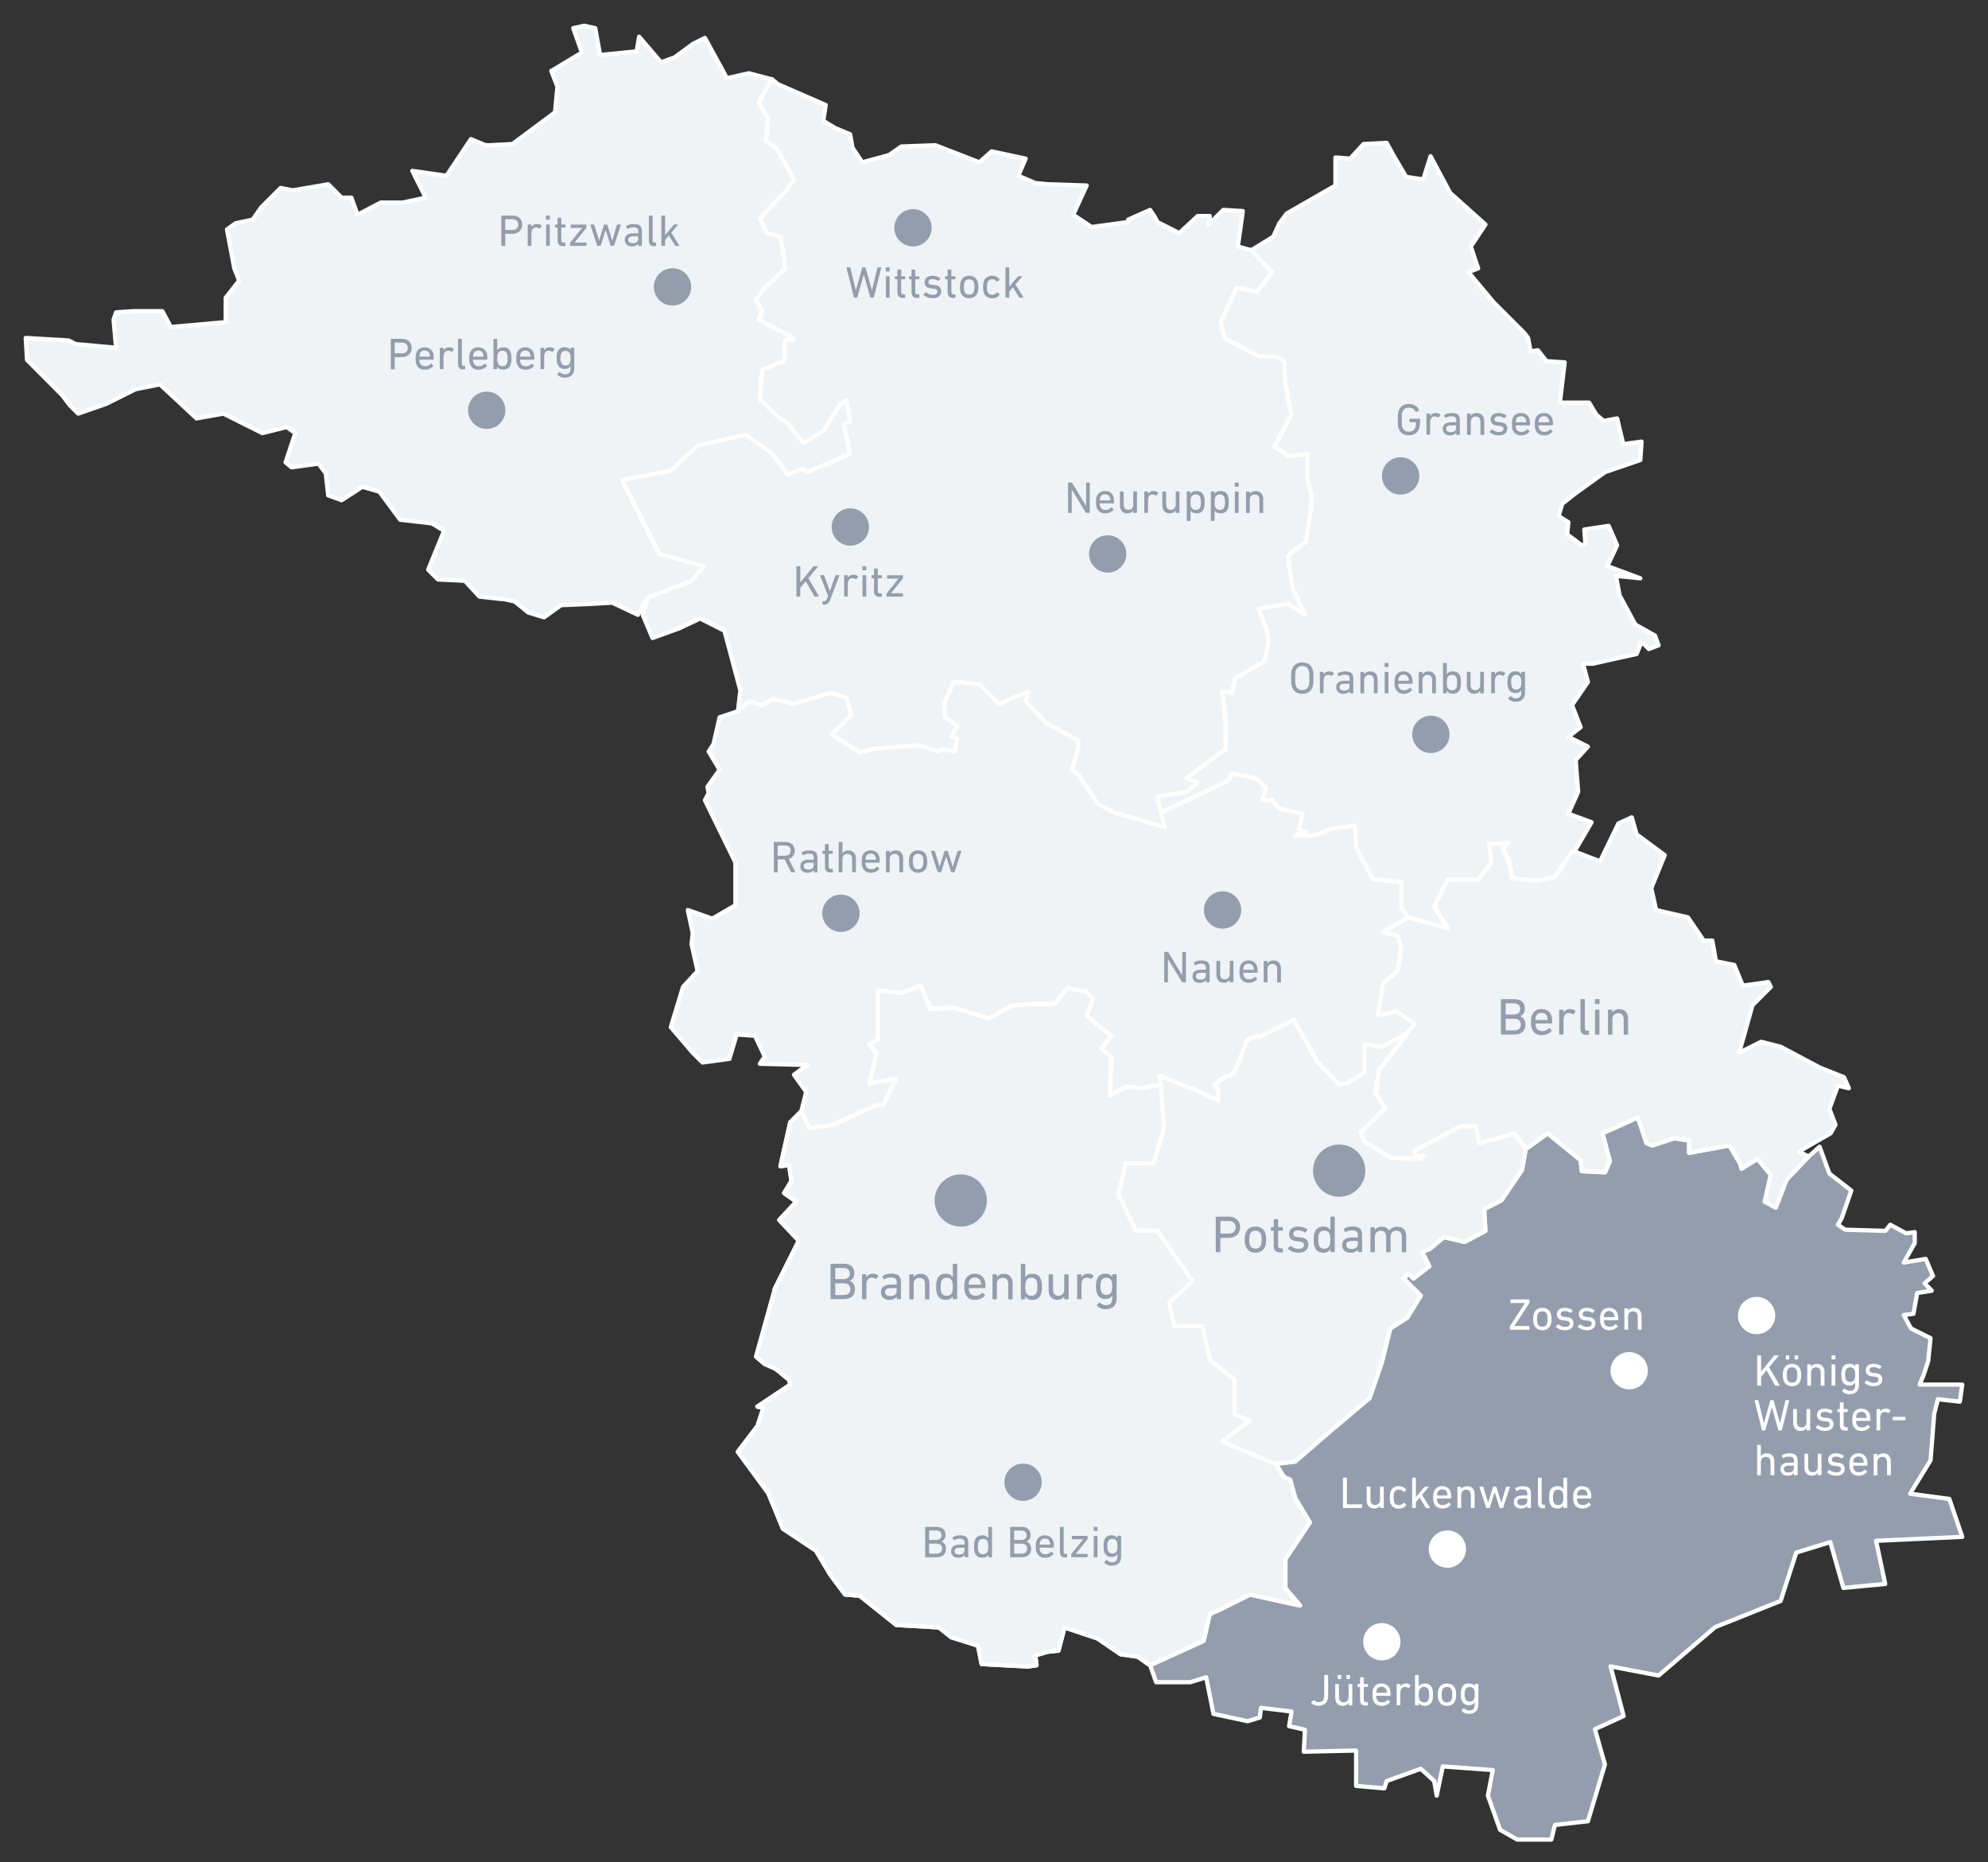 <?xml version="1.0" encoding="UTF-8"?>
<svg id="karte-maz-neu" xmlns="http://www.w3.org/2000/svg" viewBox="0 0 420.9 394.2">
  <rect x="0" y="0" width="420.9" height="394.2" fill="#333333" stroke="none"/>
  <defs>
    <style>
      .cls-1 {
        isolation: isolate;
      }

      .cls-2, .cls-3 {
        stroke: #fff;
        stroke-linecap: round;
        stroke-linejoin: round;
        stroke-width: .9px;
      }

      .cls-2, .cls-4 {
        fill: #939dad;
      }

      .cls-5 {
        fill: #fff;
      }

      .cls-3 {
        fill: #eff3f5;
      }
    </style>
  </defs>
  <polygon id="_12070" data-name="12070" class="cls-3" points="166.82 100.46 169.91 99.17 170.94 99.94 179.99 96.07 178.69 89.87 179.99 89.1 179.21 84.71 177.92 85.48 174.3 91.16 170.17 93.75 166.55 89.36 164.75 88.32 160.87 84.45 161.39 78.25 166.03 76.45 166.3 72.06 168.1 71.79 167.59 71.29 160.61 67.67 161.39 65.86 160.09 63.53 161.64 61.21 166.3 56.82 165.26 50.11 162.41 49.34 160.87 46.23 166.3 40.56 168.1 37.97 164.48 31.52 162.16 29.72 162.68 25.06 160.61 21.71 163.46 16.8 158.55 15.51 153.91 16.55 149.25 8.02 146.67 9.32 142.81 12.16 139.96 13.19 135.31 7.77 134.8 10.87 127.05 11.64 126.02 5.96 123.69 5.45 121.37 5.96 123.2 11.12 116.76 15 116.72 15 118.02 18.35 117.51 23.78 108.48 30.49 103.81 30.74 102.8 30.74 99.7 29.45 94.53 37.2 87.3 36.17 90.14 41.84 85.24 42.88 80.59 42.88 75.69 45.46 74.4 41.84 72.33 41.84 69.49 39 62 40.29 59.41 39.79 55.29 43.91 53.48 46.5 49.86 47.27 48.06 48.57 49.61 56.82 50.64 59.4 47.79 63.01 47.79 68.19 36.17 69.22 34.37 65.86 28.17 65.86 24.57 66.12 24.05 67.67 24.57 73.61 16.04 72.83 14.5 72.06 5.45 71.54 5.72 76.18 13.2 83.68 14.75 85.75 16.56 87.55 22.5 85.48 28.69 82.39 33.85 81.36 37.47 84.71 41.6 88.57 47.29 87.55 55.55 91.68 60.71 90.39 62.52 91.68 60.46 97.87 61.73 98.92 67.42 98.14 68.97 100.19 69.49 104.85 72.33 105.88 76.72 103.04 80.33 104.08 84.72 110.01 91.43 110.79 94.02 112.34 90.66 120.59 92.73 122.66 98.41 122.93 101.5 126.28 106.15 126.8 106.65 126.8 108.99 127.32 111.83 129.64 115.18 130.67 118.79 128.09 125.25 127.82 129.64 127.57 135.05 130.14 137.12 126.54 146.42 122.93 149 119.82 139.6 117.25 131.73 101.64 142.03 99.64 147.72 94.29 157.87 92.06 163.41 95.94 166.82 100.46"/>
  <polygon id="_12068" data-name="12068" class="cls-3" points="163.41 95.94 157.87 92.06 147.72 94.29 142.03 99.64 131.73 101.64 139.6 117.25 149 119.82 146.42 122.93 137.12 126.54 136.08 130.14 138.15 135.05 143.83 132.99 148.22 130.92 153.38 133.51 156.75 146.15 156.23 150.54 158.55 148.49 161.39 149.26 163.71 147.97 168.1 149 175.85 146.67 179.21 147.72 180.24 151.32 176.1 155.45 182.04 159.32 184.88 158.55 194.43 157.77 198.82 159.07 199.6 158.55 202.18 159.07 202.71 156.23 201.41 155.97 202.71 153.65 202.69 153.65 200.12 151.84 199.86 149 201.93 144.35 207.35 144.87 211.48 149 217.67 146.42 217.15 148.49 221.56 153.13 228.27 156.75 228.27 158.29 226.97 162.94 228.52 164.23 232.39 170.17 236.52 172.24 239.62 173.01 246.6 175.08 245.82 171.98 245.3 169.66 245.05 168.62 251.24 167.59 253.56 165.53 251.24 164.75 259.51 158.55 259.51 152.36 258.74 146.42 260.79 146.67 261.56 143.58 267.77 139.96 268.54 136.35 268.54 135.32 268.29 134.28 268.29 133.51 266.47 128.87 272.68 127.82 276.29 130.14 273.7 124.48 272.68 117.75 273.7 116.72 276.55 114.66 277.84 105.1 276.8 101.49 276.8 96.07 272.93 96.58 269.84 94.53 273.45 87.8 272.16 81.09 271.91 76.45 270.09 75.41 266.47 75.41 259.24 71.54 258.47 68.19 261.83 60.96 266.22 61.73 269.32 57.6 264.93 52.96 262.08 52.18 263.13 44.68 258.99 44.43 255.9 47.53 256.15 45.73 253.56 45.73 249.69 49.34 245.05 47 244.53 45.98 243.5 44.43 238.84 46.5 238.84 47 231.11 48.05 227.22 45.46 230.07 39.27 221.81 39 219.22 38.75 215.6 37.2 217.15 33.58 209.94 32.04 207.35 34.36 198.05 30.74 190.82 31.01 188.24 32.81 182.56 34.36 180.49 31.26 179.99 28.42 176.88 27.13 176.88 27.13 174.3 25.58 174.82 22.23 164.75 17.84 163.46 16.8 160.61 21.71 162.68 25.06 162.16 29.72 164.48 31.52 168.1 37.97 166.3 40.56 160.87 46.23 162.41 49.34 165.26 50.11 166.3 56.82 161.64 61.21 160.09 63.53 161.39 65.86 160.61 67.67 167.59 71.29 168.1 71.79 166.3 72.06 166.03 76.45 161.39 78.25 160.87 84.45 164.75 88.32 166.55 89.36 170.17 93.75 174.3 91.16 177.92 85.48 179.21 84.71 179.99 89.1 178.69 89.87 179.99 96.07 170.94 99.94 169.91 99.17 166.82 100.46 163.41 95.94"/>
  <polygon id="_12065" data-name="12065" class="cls-3" points="267.25 169.39 268.02 166.82 265.95 164.75 260.79 163.71 260.02 165.27 245.82 171.98 245.3 169.66 245.05 168.62 251.24 167.59 253.56 165.53 251.24 164.75 259.51 158.55 259.51 152.36 258.74 146.42 260.79 146.67 261.56 143.58 267.77 139.96 268.54 136.35 268.54 135.32 268.29 134.28 268.29 133.51 266.47 128.87 272.68 127.82 276.29 130.14 273.7 124.48 272.68 117.75 273.7 116.72 276.55 114.66 277.84 105.1 276.8 101.49 276.8 96.07 272.93 96.58 269.84 94.53 273.45 87.8 272.16 81.09 271.91 76.45 270.09 75.41 266.47 75.41 259.24 71.54 258.47 68.19 261.83 60.96 266.22 61.73 269.32 57.6 264.93 52.96 269.57 50.11 270.86 47.27 272.41 45.2 282.74 39.27 282.74 33.33 285.85 33.58 288.69 30.49 293.58 30.24 295.13 33.06 297.72 37.45 301.33 37.97 302.88 33.06 307.02 40.82 314.5 47.53 311.41 52.18 312.95 56.82 310.89 57.6 316.3 64.06 322.76 70.51 323.53 71.54 324.05 74.38 325.6 74.13 327.42 76.45 331.28 76.7 330.26 85.23 336.45 85.23 337.99 87.8 339.54 89.1 342.38 88.57 343.68 94.01 347.55 93.48 347.29 97.37 339.81 99.94 333.35 104.58 330.76 106.65 329.99 109.24 332.06 110.54 331.8 113.11 334.9 115.43 335.67 115.18 335.42 112.08 340.58 111.31 342.38 115.43 340.31 119.82 347.29 122.41 342.13 121.89 342.9 126.02 346.25 132.21 350.39 134.53 351.16 136.6 349.09 137.38 347.55 135.83 346.52 138.42 337.22 140.49 335.15 140.49 336.19 144.35 332.83 149.26 334.65 153.91 332.06 155.97 336.19 158.04 333.6 160.88 334.13 167.59 332.06 172.24 336.97 174.05 333.35 180.24 332.83 180.24 329.22 185.67 325.35 186.44 320.18 185.92 319.41 182.06 318.12 179.47 319.41 178.44 315.27 178.69 315.8 182.56 312.95 186.18 309.09 186.18 306.5 186.18 303.65 191.86 306.5 196.5 298.24 194.18 296.69 192.11 296.69 186.7 290.74 186.18 287.12 179.47 286.87 174.82 282.23 175.33 278.09 176.89 274.23 176.89 276.55 176.1 275 175.6 275.77 172.24 270.86 171.21 269.32 169.39 267.25 169.39"/>
  <polygon id="_12063" data-name="12063" class="cls-3" points="189.79 228.27 186.95 233.95 185.65 233.95 176.37 238.07 171.46 238.84 169.65 235.25 170.69 231.11 168.1 227.49 170.94 225.42 160.87 225.17 161.91 223.63 159.84 219.24 155.97 218.97 154.43 224.13 148.74 224.9 146.67 222.85 142.03 217.42 144.61 208.89 147.7 205.55 146.42 199.86 146.67 197.54 145.63 192.63 150.81 194.45 155.7 191.61 155.7 182.56 149.25 169.39 150.04 167.85 149.77 166.55 152.36 162.94 150.04 159.07 151.06 157.52 152.36 151.84 156.23 150.54 158.55 148.49 161.39 149.26 163.71 147.97 168.1 149 175.85 146.67 179.21 147.72 180.24 151.32 176.1 155.45 182.04 159.32 184.88 158.55 194.43 157.77 198.82 159.07 199.6 158.55 202.18 159.07 202.71 156.23 201.41 155.97 202.71 153.65 202.69 153.65 200.12 151.84 199.86 149 201.93 144.35 207.35 144.87 211.48 149 217.67 146.42 217.15 148.49 221.56 153.13 228.27 156.75 228.27 158.29 226.97 162.94 228.52 164.23 232.39 170.17 236.52 172.24 239.62 173.01 246.6 175.08 245.82 171.98 260.02 165.27 260.79 163.71 265.95 164.75 268.02 166.82 267.25 169.39 269.32 169.39 270.86 171.21 275.77 172.24 275 175.6 276.55 176.1 274.23 176.89 278.09 176.89 282.23 175.33 286.87 174.82 287.12 179.47 290.74 186.18 296.69 186.7 296.69 192.11 298.24 194.18 292.81 197.27 295.9 198.06 296.69 200.64 295.9 205.55 292.81 208.12 291.78 214.85 295.65 214.07 299.52 216.65 297.97 218.72 292.56 221.56 288.94 221.04 288.94 226.97 285.32 229.29 283.53 229.56 278.87 224.65 273.96 215.87 266.73 219.49 266.22 219.24 264.15 220.01 261.31 227.24 258.74 228.27 257.17 229.81 257.95 230.59 257.95 232.91 253.31 230.84 245.55 227.75 245.82 229.56 241.94 230.34 238.34 230.07 234.98 231.88 235.23 223.63 233.16 222.06 235.23 219.24 231.31 216.09 230.07 215.1 231.36 211.48 230.07 209.94 225.95 209.16 223.36 212.51 219.22 212.51 214.83 212.78 213.81 213.03 209.42 215.62 201.93 213.28 197.02 213.55 194.95 208.64 190.82 210.19 185.92 209.67 185.92 220.01 184.11 221.04 185.65 222.85 184.11 229.29 189.79 228.27"/>
  <polygon class="cls-2" points="408.74 309.09 409.51 299.27 410.29 296.17 414.94 296.69 415.45 293.08 406.42 293.08 407.19 291.26 408.22 288.17 408.74 283.26 404.6 281.19 403.06 278.36 405.12 278.09 405.9 273.7 408.99 273.2 407.45 271.64 409.26 270.09 407.71 266.47 403.06 267.25 405.39 263.13 405.39 260.81 403.58 261.06 400.21 259.24 399.19 260.54 390.66 260.29 389.12 259.24 389.89 257.96 391.96 252.01 387.32 248.41 385.25 242.73 382.93 244.8 382.91 244.8 378.27 249.69 375.95 255.63 373.63 254.35 374.92 248.67 372.08 245.3 368.72 247.37 368.46 246.34 366.14 242.46 357.62 244.02 357.62 241.43 354.52 240.91 349.87 242.46 348.59 241.96 346.77 236.52 339.29 239.89 340.84 245.82 339.81 248.14 334.9 247.89 334.65 245.57 327.67 239.89 323.03 243.23 322.25 247.62 317.86 254.08 314.25 255.9 314.5 260.54 310.11 262.86 305.72 261.83 302.63 264.41 301.08 264.93 302.63 268.02 299.27 270.61 298.24 269.58 297.2 270.61 300.81 274.23 297.97 278.87 294.36 281.19 292.56 288.42 289.97 295.92 281.71 302.88 274.23 309.34 270.09 309.86 271.91 312.7 273.18 313.21 274.23 317.09 277.32 322.25 272.16 329.99 272.16 336.19 275.25 339.81 264.67 337.49 257.95 340.84 256.15 341.61 254.85 347.29 249.17 349.88 243.5 352.46 244.78 356.07 252.01 356.07 255.37 355.04 256.92 362.78 264.15 364.33 266.73 363.55 266.99 361.5 273.45 362.28 272.93 365.37 276.29 366.14 276.03 370.79 287.12 370.53 287.12 378.02 293.08 378.54 293.58 376.99 300.81 374.4 303.65 376.99 304.18 380.08 305.47 373.9 316.05 374.67 315.02 380.08 317.6 387.32 321.21 389.38 328.44 389.38 329.22 386.29 336.19 385.5 339.8 373.49 337.67 366.01 343.76 363.24 340.99 352.72 351.16 354.66 363.14 344.41 376.99 338.88 380.31 328.63 387.51 326.42 390.28 336.11 399.14 335.28 397.2 326.14 415.45 325.31 412.71 317.28 404.4 316.17 408.74 309.09"/>
  <path class="cls-3" d="M257.95,230.59v2.32l-4.64-2.07-7.75-3.09.27,1.82-3.88.77-3.6-.27-3.36,1.82.25-8.26-2.07-1.56,2.07-2.83-3.92-3.14h0s-1.25-.99-1.25-.99l1.29-3.62-1.29-1.55-4.12-.77-2.59,3.35h-4.14l-4.39.27-1.03.25-4.39,2.59-7.48-2.34-4.91.27-2.07-4.91-4.14,1.55-4.89-.52v10.34l-1.82,1.03,1.55,1.82-1.55,6.44,5.68-1.03-1.92,3.84-.93,1.85h-1.29l-9.28,4.12h0s-4.91.77-4.91.77l-1.82-3.6-2.32,2.32-2.07,9.28,1.82-.25.52,3.36-1.56,2.57,2.59,1.82-3.62,3.87,4.14,4.39-5.16,10.33v.27l-3.88,13.94,1.82,1.55,2.32,1.03,2.84,2.32.25,1.04-6.96,4.64,1.28.27-1.28,3.87-4.14,5.42,6.46,8.78,3.09,7.5,6.98,4.64,3.09,5.16,3.09,4.14,3.09.25,7.75,6.19,9.03.52,2.59,2.07,5.68,1.8.77,3.88,9.8.52,1.82-.27-.27-2.07,2.59-.77,2.32-.25,1.29-4.91,6.96,2.32,4.91,3.36,3.62.52,2.59,1.8,5.67-2.57,5.68-2.59,1.29-5.68,1.8-.77,6.73-3.35,10.58,2.32-3.09-3.62v-6.2l5.16-7.74-3.09-5.16-1.04-3.88-1.28-.51-1.82-2.84,4.14-.52,7.48-6.46,8.26-6.96,2.59-7.5,1.8-7.23,3.62-2.32,2.84-4.64-3.62-3.62,1.04-1.03,1.03,1.03,3.36-2.59-1.55-3.09,1.55-.52,3.09-2.57,4.39,1.03,4.39-2.32-.25-4.64,3.62-1.82,4.39-6.46.77-4.39-2.34-3.35-7.48,2.07-.77-3.62h-3.09s-9.82,5.16-9.82,5.16v1.55l1.82-.52-.52.77h-.02l-6.44-.25-5.67-3.62-.52-1.82,5.16-5.16-2.07-3.09.77-4.91,5.94-7.74-5.42,2.84-3.62-.52v5.94l-3.62,2.32-1.8.27-4.66-4.91-4.91-8.78-7.23,3.62-.51-.25-2.07.77-2.84,7.23-2.57,1.03-1.56,1.55.77.77"/>
  <polygon id="_11000" data-name="11000" class="cls-3" points="288.69 241.43 288.17 239.62 293.33 234.46 291.26 231.36 292.03 226.45 297.97 218.72 299.52 216.65 295.65 214.07 291.78 214.85 292.81 208.12 295.9 205.55 296.69 200.64 295.9 198.06 292.81 197.27 298.24 194.18 306.5 196.5 303.65 191.86 306.5 186.18 309.09 186.18 312.95 186.18 315.8 182.56 315.27 178.69 319.41 178.44 318.12 179.47 319.41 182.06 320.18 185.92 325.35 186.44 329.22 185.67 332.83 180.24 333.35 180.24 338.77 182.31 342.65 174.3 345.48 173.01 346.52 176.62 352.46 181.01 349.61 187.99 350.64 192.63 357.37 194.18 360.71 199.09 362.53 199.09 363.3 203.48 367.17 204.25 368.99 208.64 374.4 207.87 374.92 208.89 371.04 212.78 368.21 222.85 372.85 220.51 376.99 221.56 385.25 225.95 390.41 228.01 391.44 230.34 389.12 229.81 387.32 234.72 388.61 238.07 387.57 239.89 380.86 243.75 382.91 244.8 378.27 249.69 375.95 255.63 373.63 254.35 374.92 248.67 372.08 245.3 368.72 247.37 368.46 246.34 366.14 242.46 357.62 244.02 357.62 241.43 354.52 240.91 349.87 242.46 348.59 241.96 346.77 236.52 339.29 239.89 340.84 245.82 339.81 248.14 334.9 247.89 334.65 245.57 327.67 239.89 323.03 243.23 320.69 239.89 313.21 241.96 312.43 238.34 309.34 238.34 299.52 243.5 299.52 245.05 301.33 244.53 300.81 245.3 300.8 245.3 294.36 245.05 288.69 241.43"/>
  <path class="cls-3" d="M241.94,230.34l-3.6-.27-3.36,1.82.25-8.26-2.07-1.56,2.07-2.83-3.92-3.14h0s-1.25-.99-1.25-.99l1.29-3.62-1.29-1.55-4.12-.77-2.59,3.35h-4.14l-4.39.27-1.03.25-4.39,2.59-7.48-2.34-4.91.27-2.07-4.91-4.14,1.55-4.89-.52v10.34l-1.82,1.03,1.55,1.82-1.55,6.44,5.68-1.03-1.92,3.84-.93,1.85h-1.29l-9.28,4.12h0s-4.91.77-4.91.77l-1.82-3.6-2.32,2.32-2.07,9.28,1.82-.25.52,3.36-1.56,2.57,2.59,1.82-3.62,3.87,4.14,4.39-5.16,10.33v.27l-3.88,13.94,1.82,1.55,2.32,1.03,2.84,2.32.25,1.04-6.96,4.64,1.28.27-1.28,3.87-4.14,5.42,6.46,8.78,3.09,7.5,6.98,4.64,3.09,5.16,3.09,4.14,3.09.25,7.75,6.19,9.03.52,2.59,2.07,5.68,1.8.77,3.88,9.8.52,1.82-.27-.27-2.07,2.59-.77,2.32-.25,1.29-4.91,6.96,2.32,4.91,3.36,3.62.52,2.59,1.8,5.67-2.57,5.68-2.59,1.29-5.68,1.8-.77,6.73-3.35,10.58,2.32-3.09-3.62v-6.2l5.16-7.74-3.09-5.16-1.04-3.88-1.28-.51-1.82-2.84-11.25-4.76,5.72-4.43-3.14-1.29v-7.38l-5.17-4.06-1.66-7.25h-5.91l-1.11-4.94,4.98-4.61-7.52-10.71h-4.48l-3.69-7.57,1.48-6.65h5.91l2.22-7.37-.65-9.28-3.88.77Z"/>
  <g id="brandenburg-text">
    <g class="cls-1">
      <path class="cls-4" d="M226.13,102.22c0-.06.03-.09.09-.09h.61c.08,0,.13.03.16.09l2.92,4.83h.04v-4.83c0-.06.03-.09.09-.09h.6c.06,0,.09.03.09.09v6.25c0,.06-.03.09-.09.09h-.61c-.08,0-.13-.03-.16-.09l-2.93-4.81h-.03v4.81c0,.06-.03.09-.09.09h-.6c-.06,0-.09-.03-.09-.09v-6.25Z"/>
      <path class="cls-4" d="M234.01,108.67c-.46,0-.85-.11-1.16-.32-.31-.21-.53-.52-.66-.91-.05-.15-.09-.31-.11-.48-.03-.18-.04-.4-.04-.66s.01-.49.03-.67c.02-.18.06-.34.11-.48.13-.4.35-.7.66-.91.31-.21.69-.31,1.12-.31s.81.11,1.12.32c.31.21.53.51.66.9.02.08.05.15.06.23.02.08.03.17.04.27s.02.22.03.35,0,.28,0,.45c0,.06-.03.09-.1.09h-2.87s-.06.02-.06.06c0,.13,0,.23.02.31s.03.16.06.24c.09.27.23.46.43.59.2.13.44.19.72.19s.5-.05.69-.14.35-.21.47-.36c.05-.05.1-.06.14-.02l.39.35s.05.08,0,.13c-.18.23-.42.41-.72.56-.3.15-.65.22-1.05.22ZM235.01,105.91s.06-.02.06-.06c0-.21-.02-.38-.07-.51-.08-.23-.2-.4-.38-.53-.18-.12-.4-.19-.66-.19s-.48.06-.66.19c-.18.12-.31.3-.38.53-.04.13-.07.3-.07.51,0,.04.02.06.06.06h2.1Z"/>
      <path class="cls-4" d="M240.01,108.57c-.06,0-.09-.03-.09-.09v-.43h0c-.12.19-.28.34-.49.45-.21.11-.46.17-.75.17-.5,0-.89-.16-1.16-.47s-.41-.73-.41-1.25v-2.83c0-.06.03-.09.09-.09h.61c.06,0,.09.03.09.09v2.64c0,.37.08.66.25.86.16.2.42.3.76.3.31,0,.56-.1.74-.3.19-.2.28-.47.28-.81v-2.69c0-.06.03-.09.09-.09h.61c.06,0,.09.03.09.09v4.35c0,.06-.03.09-.09.09h-.61Z"/>
      <path class="cls-4" d="M242.36,108.57c-.06,0-.09-.03-.09-.09v-4.35c0-.06.03-.09.09-.09h.61c.06,0,.09.03.09.09v.46h0c.1-.2.25-.36.45-.48.2-.12.45-.18.75-.18.18,0,.35.03.52.09s.3.14.41.25c.04.04.05.09.02.13l-.35.46c-.04.05-.08.06-.13.02-.11-.07-.22-.12-.33-.16-.11-.04-.24-.06-.37-.06-.35,0-.6.12-.75.36s-.23.56-.23.96v2.48c0,.06-.03.09-.09.09h-.61Z"/>
      <path class="cls-4" d="M249,108.57c-.06,0-.09-.03-.09-.09v-.43h0c-.12.19-.28.34-.49.45-.21.11-.46.17-.75.17-.5,0-.89-.16-1.16-.47s-.41-.73-.41-1.25v-2.83c0-.06.03-.09.09-.09h.61c.06,0,.09.03.09.09v2.64c0,.37.08.66.25.86.16.2.42.3.76.3.31,0,.56-.1.74-.3.19-.2.28-.47.28-.81v-2.69c0-.06.03-.09.09-.09h.61c.06,0,.09.03.09.09v4.35c0,.06-.03.09-.09.09h-.61Z"/>
      <path class="cls-4" d="M251.35,110.27c-.06,0-.09-.03-.09-.09v-6.05c0-.06.03-.09.09-.09h.61c.06,0,.09.03.09.09v.43h0c.11-.18.26-.33.47-.45s.48-.18.82-.18c.4,0,.73.09.99.27.27.18.46.46.57.81.06.18.11.37.13.56.02.19.03.43.03.72s-.01.52-.03.72c-.02.2-.06.39-.13.57-.11.36-.3.63-.57.81-.27.18-.6.27-.99.27-.34,0-.61-.06-.82-.18-.21-.12-.36-.27-.47-.45h0v2.14c0,.06-.03.09-.09.09h-.61ZM253.16,107.93c.51,0,.84-.23.99-.69.04-.12.06-.26.08-.41.02-.15.02-.33.02-.54s0-.38-.02-.53c-.02-.15-.04-.29-.08-.42-.16-.45-.49-.68-.99-.68s-.85.23-1,.68c-.04.11-.06.24-.08.39-.02.15-.02.33-.02.56s0,.42.02.56.04.28.08.38c.15.46.49.69,1,.69Z"/>
      <path class="cls-4" d="M256.45,110.27c-.06,0-.09-.03-.09-.09v-6.05c0-.06.03-.09.09-.09h.61c.06,0,.09.03.09.09v.43h0c.11-.18.26-.33.47-.45s.48-.18.82-.18c.4,0,.73.09.99.27.27.18.46.46.57.81.06.18.11.37.13.56.02.19.03.43.03.72s-.01.52-.03.72c-.02.2-.06.39-.13.57-.11.36-.3.63-.57.81-.27.18-.6.27-.99.27-.34,0-.61-.06-.82-.18-.21-.12-.36-.27-.47-.45h0v2.14c0,.06-.03.09-.09.09h-.61ZM258.26,107.93c.51,0,.84-.23.99-.69.04-.12.06-.26.08-.41.02-.15.02-.33.02-.54s0-.38-.02-.53c-.02-.15-.04-.29-.08-.42-.16-.45-.49-.68-.99-.68s-.85.23-1,.68c-.04.11-.06.24-.08.39-.02.15-.02.33-.02.56s0,.42.02.56.04.28.08.38c.15.46.49.69,1,.69Z"/>
      <path class="cls-4" d="M261.52,103.01c-.06,0-.09-.03-.09-.09v-.69c0-.06.03-.09.09-.09h.64c.06,0,.09.03.09.09v.69c0,.06-.03.09-.09.09h-.64ZM261.54,108.57c-.06,0-.09-.03-.09-.09v-4.35c0-.06.03-.09.09-.09h.61c.06,0,.09.03.09.09v4.35c0,.06-.03.09-.09.09h-.61Z"/>
      <path class="cls-4" d="M266.74,108.57c-.06,0-.09-.03-.09-.09v-2.65c0-.37-.08-.65-.25-.85s-.42-.3-.76-.3c-.31,0-.56.1-.75.3-.19.2-.29.47-.29.81v2.7c0,.06-.03.09-.09.09h-.61c-.06,0-.09-.03-.09-.09v-4.35c0-.06.03-.09.09-.09h.61c.06,0,.09.03.09.09v.42h0c.11-.18.27-.32.48-.44s.48-.18.79-.18c.49,0,.88.15,1.16.46.28.31.42.72.42,1.24v2.84c0,.06-.03.09-.09.09h-.61Z"/>
    </g>
    <circle class="cls-4" cx="234.52" cy="117.25" r="3.95"/>
    <g class="cls-1">
      <path class="cls-4" d="M296.1,90.65c-.03-.09-.06-.19-.08-.29-.02-.1-.04-.22-.05-.35s-.03-.3-.03-.49,0-.42,0-.68,0-.49,0-.68.02-.35.03-.49.03-.25.05-.36c.02-.1.04-.2.08-.29.16-.5.44-.87.81-1.13.38-.25.84-.38,1.39-.38.28,0,.54.03.77.1s.43.16.61.27c.18.12.33.25.45.41.13.15.23.32.31.5.03.06.02.1-.03.13l-.57.27c-.06.03-.1.02-.13-.05-.16-.29-.35-.51-.57-.64-.22-.14-.5-.21-.84-.21-.37,0-.67.08-.9.25s-.4.4-.5.71c-.02.06-.04.13-.06.21s-.03.18-.04.3c0,.12-.02.27-.02.44s0,.38,0,.63,0,.46,0,.63.01.32.02.44c0,.12.02.22.04.3s.04.15.06.21c.1.31.27.55.5.71s.53.25.9.25c.33,0,.62-.08.86-.24.25-.16.42-.39.52-.69.03-.11.06-.24.09-.41.02-.16.04-.37.04-.61,0-.04-.02-.06-.06-.06h-1.25c-.06,0-.09-.03-.09-.09v-.55c0-.06.03-.09.09-.09h2.06c.06,0,.09.03.09.09v.48c0,.29-.01.56-.04.81-.03.25-.07.45-.12.61-.16.49-.43.87-.81,1.13-.38.26-.84.39-1.38.39s-1.01-.13-1.39-.38c-.38-.25-.65-.63-.81-1.13Z"/>
      <path class="cls-4" d="M302.1,92.05c-.06,0-.09-.03-.09-.09v-4.35c0-.06.03-.09.09-.09h.61c.06,0,.09.03.09.09v.46h0c.1-.2.25-.36.45-.48.2-.12.45-.18.75-.18.18,0,.35.03.52.09s.3.14.41.25c.04.04.05.09.02.13l-.35.46c-.04.05-.08.06-.13.02-.11-.07-.22-.12-.33-.16-.11-.04-.24-.06-.37-.06-.35,0-.6.12-.75.36s-.23.56-.23.96v2.48c0,.06-.03.09-.09.09h-.61Z"/>
      <path class="cls-4" d="M308.41,92.05c-.06,0-.09-.03-.09-.09v-.4h0c-.11.17-.27.31-.49.43-.22.11-.51.17-.85.17-.21,0-.42-.03-.6-.08-.19-.06-.35-.14-.48-.26s-.24-.26-.32-.43c-.08-.17-.12-.37-.12-.6,0-.48.16-.83.47-1.06.31-.23.75-.34,1.3-.34h1.03s.06-.02.06-.06v-.33c0-.32-.08-.54-.23-.68-.15-.14-.44-.21-.86-.21-.26,0-.47.03-.64.09s-.32.14-.45.23c-.06.04-.1.04-.13,0l-.26-.44c-.03-.05-.02-.09.02-.13.17-.13.39-.24.64-.32s.56-.12.9-.12c.64,0,1.1.12,1.37.35s.41.63.41,1.19v3c0,.06-.03.09-.09.09h-.56ZM307.15,91.48c.36,0,.64-.08.84-.23s.3-.37.3-.66v-.5s-.02-.06-.06-.06h-.91c-.4,0-.69.06-.86.18-.18.12-.27.3-.27.56,0,.23.08.41.25.53s.4.18.7.18Z"/>
      <path class="cls-4" d="M313.53,92.05c-.06,0-.09-.03-.09-.09v-2.65c0-.37-.08-.65-.25-.85s-.42-.3-.76-.3c-.31,0-.56.1-.75.3-.19.2-.29.47-.29.81v2.7c0,.06-.03.09-.09.09h-.61c-.06,0-.09-.03-.09-.09v-4.35c0-.06.03-.09.09-.09h.61c.06,0,.09.03.09.09v.42h0c.11-.18.27-.32.48-.44s.48-.18.79-.18c.49,0,.88.15,1.16.46.28.31.42.72.42,1.24v2.84c0,.06-.03.09-.09.09h-.61Z"/>
      <path class="cls-4" d="M317.3,92.16c-.22,0-.43-.02-.62-.06s-.36-.09-.52-.16c-.16-.07-.29-.14-.42-.22-.12-.08-.23-.16-.33-.24-.04-.04-.04-.09,0-.13l.39-.42s.09-.04.13,0c.17.15.38.27.62.37s.5.15.78.15c.33,0,.58-.06.75-.19.16-.13.25-.3.25-.5,0-.18-.06-.32-.18-.42-.12-.1-.35-.18-.71-.21l-.48-.05c-.45-.05-.79-.18-1.01-.4-.23-.21-.34-.51-.34-.88,0-.44.15-.77.44-1.02.29-.24.71-.36,1.25-.36.33,0,.64.05.91.14.27.09.51.21.7.36.05.03.06.08.02.13l-.32.41s-.08.05-.13.02c-.15-.09-.33-.18-.54-.26-.22-.08-.44-.11-.68-.11-.28,0-.5.06-.64.18-.15.12-.22.27-.22.45s.06.32.19.42c.13.1.36.16.7.19l.47.05c.46.04.8.18,1.03.4.22.22.34.52.34.88,0,.45-.16.81-.47,1.08s-.77.41-1.36.41Z"/>
      <path class="cls-4" d="M322.07,92.16c-.46,0-.85-.11-1.16-.32-.31-.21-.53-.52-.66-.91-.05-.15-.09-.31-.11-.48-.03-.18-.04-.4-.04-.66s.01-.49.03-.67c.02-.18.06-.34.11-.48.13-.4.35-.7.66-.91.31-.21.69-.31,1.12-.31s.81.11,1.12.32c.31.21.53.51.66.9.02.08.05.15.06.23.02.08.03.17.04.27s.02.22.03.35,0,.28,0,.45c0,.06-.03.09-.1.09h-2.87s-.06.02-.06.06c0,.13,0,.23.02.31s.03.16.06.24c.09.27.23.46.43.59.2.13.44.19.72.19s.5-.05.69-.14.35-.21.47-.36c.05-.05.1-.06.14-.02l.39.35s.05.08,0,.13c-.18.23-.42.41-.72.56-.3.15-.65.22-1.05.22ZM323.07,89.39s.06-.02.06-.06c0-.21-.02-.38-.07-.51-.08-.23-.2-.4-.38-.53-.18-.12-.4-.19-.66-.19s-.48.06-.66.19c-.18.12-.31.3-.38.53-.04.13-.07.3-.07.51,0,.04.02.06.06.06h2.1Z"/>
      <path class="cls-4" d="M326.92,92.16c-.46,0-.85-.11-1.16-.32-.31-.21-.53-.52-.66-.91-.05-.15-.09-.31-.11-.48-.03-.18-.04-.4-.04-.66s.01-.49.03-.67c.02-.18.06-.34.11-.48.13-.4.35-.7.66-.91.31-.21.69-.31,1.12-.31s.81.11,1.12.32c.31.21.53.51.66.9.02.08.05.15.06.23.02.08.03.17.04.27s.02.22.03.35,0,.28,0,.45c0,.06-.03.09-.1.09h-2.87s-.06.02-.06.06c0,.13,0,.23.02.31s.03.16.06.24c.09.27.23.46.43.59.2.13.44.19.72.19s.5-.05.69-.14.35-.21.47-.36c.05-.05.1-.06.14-.02l.39.35s.05.08,0,.13c-.18.23-.42.41-.72.56-.3.15-.65.22-1.05.22ZM327.92,89.39s.06-.02.06-.06c0-.21-.02-.38-.07-.51-.08-.23-.2-.4-.38-.53-.18-.12-.4-.19-.66-.19s-.48.06-.66.19c-.18.12-.31.3-.38.53-.04.13-.07.3-.07.51,0,.04.02.06.06.06h2.1Z"/>
    </g>
    <circle class="cls-4" cx="296.54" cy="100.74" r="3.95"/>
    <g class="cls-1">
      <path class="cls-4" d="M275.72,146.86c-.54,0-1-.13-1.38-.38-.38-.25-.65-.63-.81-1.13-.03-.09-.06-.19-.08-.29-.02-.1-.04-.22-.05-.35-.01-.14-.02-.3-.03-.49s0-.42,0-.68,0-.49,0-.68.02-.35.03-.49c.01-.14.03-.25.05-.36.02-.1.05-.2.08-.29.16-.5.43-.87.81-1.13.38-.25.83-.38,1.38-.38s1.01.13,1.39.38c.38.25.65.63.81,1.13.03.09.06.19.08.29.02.1.04.22.05.36s.02.3.03.49,0,.42,0,.68,0,.49,0,.68-.02.35-.03.49-.03.25-.05.35c-.02.1-.05.2-.08.29-.16.5-.43.87-.81,1.13-.38.25-.84.38-1.39.38ZM275.72,146.07c.36,0,.65-.08.88-.25s.39-.4.49-.71c.02-.06.04-.13.05-.21.02-.08.03-.19.05-.32.02-.13.03-.27.03-.45,0-.17,0-.37,0-.61s0-.44,0-.61-.02-.32-.03-.45c-.02-.13-.03-.23-.05-.32-.02-.09-.03-.16-.05-.21-.1-.31-.27-.55-.49-.71s-.52-.25-.88-.25-.65.08-.88.25-.39.4-.49.71c-.02.06-.04.13-.05.21-.02.08-.03.19-.05.32-.02.13-.03.27-.03.45s0,.37,0,.61,0,.44,0,.61c0,.17.02.32.03.45.02.13.03.23.05.32.02.09.03.16.05.21.1.31.26.55.49.71s.52.25.88.25Z"/>
      <path class="cls-4" d="M279.53,146.75c-.06,0-.09-.03-.09-.09v-4.35c0-.06.03-.09.09-.09h.61c.06,0,.09.03.09.09v.46h0c.1-.2.25-.36.45-.48.2-.12.45-.18.75-.18.18,0,.35.03.52.09s.3.14.41.25c.04.04.05.09.02.13l-.35.46c-.04.05-.08.06-.13.02-.11-.07-.22-.12-.33-.16-.11-.04-.24-.06-.37-.06-.35,0-.6.12-.75.36s-.23.56-.23.96v2.48c0,.06-.03.09-.09.09h-.61Z"/>
      <path class="cls-4" d="M285.84,146.75c-.06,0-.09-.03-.09-.09v-.4h0c-.11.17-.27.31-.49.43-.22.11-.51.17-.85.17-.21,0-.42-.03-.6-.08-.19-.06-.35-.14-.48-.26s-.24-.26-.32-.43c-.08-.17-.12-.37-.12-.6,0-.48.16-.83.47-1.06.31-.23.75-.34,1.3-.34h1.03s.06-.02.06-.06v-.33c0-.32-.08-.54-.23-.68-.15-.14-.44-.21-.86-.21-.26,0-.47.03-.64.09s-.32.14-.45.23c-.06.04-.1.04-.13,0l-.26-.44c-.03-.05-.02-.09.02-.13.17-.13.39-.24.64-.32s.56-.12.9-.12c.64,0,1.1.12,1.37.35s.41.63.41,1.19v3c0,.06-.03.09-.09.09h-.56ZM284.58,146.18c.36,0,.64-.08.84-.23s.3-.37.3-.66v-.5s-.02-.06-.06-.06h-.91c-.4,0-.69.06-.86.18-.18.12-.27.3-.27.56,0,.23.08.41.25.53s.4.18.7.18Z"/>
      <path class="cls-4" d="M290.96,146.75c-.06,0-.09-.03-.09-.09v-2.65c0-.37-.08-.65-.25-.85s-.42-.3-.76-.3c-.31,0-.56.1-.75.3-.19.2-.29.47-.29.81v2.7c0,.06-.03.09-.09.09h-.61c-.06,0-.09-.03-.09-.09v-4.35c0-.06.03-.09.09-.09h.61c.06,0,.09.03.09.09v.42h0c.11-.18.27-.32.48-.44s.48-.18.79-.18c.49,0,.88.15,1.16.46.28.31.42.72.42,1.24v2.84c0,.06-.03.09-.09.09h-.61Z"/>
      <path class="cls-4" d="M293.24,141.19c-.06,0-.09-.03-.09-.09v-.69c0-.06.03-.09.09-.09h.64c.06,0,.09.03.09.09v.69c0,.06-.03.09-.09.09h-.64ZM293.26,146.75c-.06,0-.09-.03-.09-.09v-4.35c0-.06.03-.09.09-.09h.61c.06,0,.09.03.09.09v4.35c0,.06-.03.09-.09.09h-.61Z"/>
      <path class="cls-4" d="M297.21,146.86c-.46,0-.85-.11-1.16-.32-.31-.21-.53-.52-.66-.91-.05-.15-.09-.31-.11-.48-.03-.18-.04-.4-.04-.66s.01-.49.03-.67c.02-.18.06-.34.11-.48.13-.4.35-.7.66-.91.31-.21.69-.31,1.12-.31s.81.11,1.12.32c.31.21.53.51.66.9.02.08.05.15.06.23.02.08.03.17.04.27s.02.22.03.35,0,.28,0,.45c0,.06-.03.09-.1.09h-2.87s-.06.02-.06.06c0,.13,0,.23.02.31s.03.16.06.24c.09.27.23.46.43.59.2.13.44.19.72.19s.5-.05.69-.14.35-.21.47-.36c.05-.05.1-.06.14-.02l.39.35s.05.08,0,.13c-.18.23-.42.41-.72.56-.3.15-.65.22-1.05.22ZM298.21,144.09s.06-.02.06-.06c0-.21-.02-.38-.07-.51-.08-.23-.2-.4-.38-.53-.18-.12-.4-.19-.66-.19s-.48.06-.66.19c-.18.12-.31.3-.38.53-.04.13-.07.3-.07.51,0,.04.02.06.06.06h2.1Z"/>
      <path class="cls-4" d="M303.31,146.75c-.06,0-.09-.03-.09-.09v-2.65c0-.37-.08-.65-.25-.85s-.42-.3-.76-.3c-.31,0-.56.1-.75.3-.19.2-.29.47-.29.81v2.7c0,.06-.03.09-.09.09h-.61c-.06,0-.09-.03-.09-.09v-4.35c0-.06.03-.09.09-.09h.61c.06,0,.09.03.09.09v.42h0c.11-.18.27-.32.48-.44s.48-.18.79-.18c.49,0,.88.15,1.16.46.28.31.42.72.42,1.24v2.84c0,.06-.03.09-.09.09h-.61Z"/>
      <path class="cls-4" d="M305.61,146.75c-.06,0-.09-.03-.09-.09v-6.25c0-.06.03-.09.09-.09h.61c.06,0,.09.03.09.09v2.33h0c.11-.18.26-.33.47-.45s.48-.18.82-.18c.4,0,.73.09.99.27.27.18.46.46.57.81.06.18.11.37.13.56.02.19.03.43.03.72s-.01.52-.03.72c-.02.2-.06.39-.13.57-.11.36-.3.63-.57.81-.27.18-.6.27-.99.27-.34,0-.61-.06-.82-.18-.21-.12-.36-.27-.47-.45h0v.44c0,.06-.03.09-.09.09h-.61ZM307.42,146.12c.51,0,.84-.23.99-.69.04-.12.06-.26.08-.41.02-.15.02-.33.02-.54s0-.38-.02-.53c-.02-.15-.04-.29-.08-.42-.16-.45-.49-.68-.99-.68s-.85.23-1,.68c-.04.11-.06.24-.08.39-.02.15-.02.33-.02.56s0,.42.02.56.04.28.08.38c.15.46.49.69,1,.69Z"/>
      <path class="cls-4" d="M313.46,146.75c-.06,0-.09-.03-.09-.09v-.43h0c-.12.19-.28.34-.49.45-.21.11-.46.17-.75.17-.5,0-.89-.16-1.16-.47s-.41-.73-.41-1.25v-2.83c0-.06.03-.09.09-.09h.61c.06,0,.09.03.09.09v2.64c0,.37.08.66.25.86.16.2.42.3.76.3.31,0,.56-.1.74-.3.19-.2.28-.47.28-.81v-2.69c0-.06.03-.09.09-.09h.61c.06,0,.09.03.09.09v4.35c0,.06-.03.09-.09.09h-.61Z"/>
      <path class="cls-4" d="M315.81,146.75c-.06,0-.09-.03-.09-.09v-4.35c0-.06.03-.09.09-.09h.61c.06,0,.09.03.09.09v.46h0c.1-.2.25-.36.45-.48.2-.12.45-.18.75-.18.18,0,.35.03.52.09s.3.14.41.25c.04.04.05.09.02.13l-.35.46c-.04.05-.08.06-.13.02-.11-.07-.22-.12-.33-.16-.11-.04-.24-.06-.37-.06-.35,0-.6.12-.75.36s-.23.56-.23.96v2.48c0,.06-.03.09-.09.09h-.61Z"/>
      <path class="cls-4" d="M320.91,148.56c-.32,0-.63-.06-.91-.18s-.51-.29-.66-.49c-.04-.04-.03-.09,0-.13l.39-.39s.09-.04.14,0c.16.15.32.26.49.34.17.08.36.12.58.12.38,0,.66-.1.86-.3.19-.2.29-.51.29-.92v-.53h0c-.11.19-.26.34-.46.45-.2.11-.47.17-.8.17-.39,0-.71-.09-.97-.28-.26-.19-.45-.46-.56-.82-.06-.17-.1-.35-.12-.53-.02-.18-.03-.4-.03-.67s.01-.49.03-.67c.02-.18.06-.36.12-.53.11-.36.3-.63.56-.82.26-.19.58-.28.97-.28.33,0,.6.06.8.17s.35.27.46.45h0v-.43c0-.06.03-.09.09-.09h.61c.06,0,.09.03.09.09v4.24c0,.65-.17,1.15-.51,1.49s-.83.52-1.47.52ZM321.02,145.97c.49,0,.81-.23.97-.68.04-.11.06-.24.08-.38.02-.14.02-.31.02-.5s0-.36-.02-.5c-.02-.14-.04-.26-.08-.38-.16-.45-.48-.67-.97-.67s-.8.22-.96.67c-.04.12-.07.25-.09.39s-.03.3-.03.49c0,.36.04.65.11.88.16.45.48.68.96.68Z"/>
    </g>
    <circle class="cls-4" cx="302.95" cy="155.44" r="3.95"/>
    <g class="cls-1">
      <path class="cls-4" d="M168.61,119.94c0-.06.03-.09.09-.09h.65c.06,0,.09.03.09.09v3.35l2.74-3.36c.04-.06.09-.08.15-.08h.78s.05.01.06.03c0,.02,0,.05-.02.08l-2.01,2.42,2.21,3.81c.04.07.03.1-.06.1h-.76c-.06,0-.1-.03-.13-.09l-1.81-3.17-1.15,1.38v1.78c0,.06-.03.09-.09.09h-.65c-.06,0-.09-.03-.09-.09v-6.25Z"/>
      <path class="cls-4" d="M174.24,127.99c-.06,0-.09-.03-.09-.09v-.55c0-.06.03-.09.09-.09h.17c.18,0,.33-.05.44-.15.11-.1.22-.28.32-.54l.15-.42-1.67-4.31c-.02-.06,0-.09.08-.09h.66c.06,0,.09.03.11.09l1.19,3.28h.02l1.15-3.28c.02-.06.06-.09.11-.09h.64c.07,0,.09.03.08.09l-1.79,4.79c-.1.27-.2.49-.3.66-.1.18-.2.32-.31.42s-.23.17-.36.21-.28.06-.45.06h-.25Z"/>
      <path class="cls-4" d="M178.81,126.29c-.06,0-.09-.03-.09-.09v-4.35c0-.06.03-.09.09-.09h.61c.06,0,.09.03.09.09v.46h0c.1-.2.25-.36.45-.48.2-.12.45-.18.75-.18.18,0,.35.03.52.09s.3.14.41.25c.04.04.05.09.02.13l-.35.46c-.04.05-.08.06-.13.02-.11-.07-.22-.12-.33-.16-.11-.04-.24-.06-.37-.06-.35,0-.6.12-.75.36s-.23.56-.23.96v2.48c0,.06-.03.09-.09.09h-.61Z"/>
      <path class="cls-4" d="M182.68,120.73c-.06,0-.09-.03-.09-.09v-.69c0-.06.03-.09.09-.09h.64c.06,0,.09.03.09.09v.69c0,.06-.03.09-.09.09h-.64ZM182.7,126.29c-.06,0-.09-.03-.09-.09v-4.35c0-.06.03-.09.09-.09h.61c.06,0,.09.03.09.09v4.35c0,.06-.03.09-.09.09h-.61Z"/>
      <path class="cls-4" d="M186.27,126.34c-.44,0-.76-.1-.94-.31-.19-.21-.28-.53-.28-.98v-2.6s-.02-.06-.06-.06h-.38c-.06,0-.09-.03-.09-.09v-.45c0-.06.03-.09.09-.09h.38s.06-.02.06-.06v-1.28c0-.06.03-.09.09-.09h.61c.06,0,.09.03.09.09v1.28s.02.06.06.06h.72c.06,0,.09.03.09.09v.45c0,.06-.03.09-.09.09h-.72s-.06.02-.06.06v2.57c0,.23.05.38.14.46.09.08.24.12.44.12h.2c.06,0,.09.03.09.09v.55c0,.06-.03.09-.09.09h-.35Z"/>
      <path class="cls-4" d="M187.78,126.29c-.06,0-.09-.03-.09-.09v-.5s.01-.08.04-.1l2.49-3.1v-.02h-2.31c-.06,0-.09-.03-.09-.09v-.53c0-.06.03-.09.09-.09h3.16c.06,0,.09.03.09.09v.53s-.01.07-.04.1l-2.47,3.07v.02h2.42c.06,0,.09.03.09.09v.53c0,.06-.03.09-.09.09h-3.29Z"/>
    </g>
    <circle class="cls-4" cx="180.03" cy="111.55" r="3.95"/>
    <g class="cls-1">
      <path class="cls-4" d="M246.49,201.58c0-.06.03-.09.09-.09h.61c.08,0,.13.03.16.09l2.92,4.83h.04v-4.83c0-.06.03-.09.09-.09h.6c.06,0,.09.03.09.09v6.25c0,.06-.03.09-.09.09h-.61c-.08,0-.13-.03-.16-.09l-2.93-4.81h-.03v4.81c0,.06-.03.09-.09.09h-.6c-.06,0-.09-.03-.09-.09v-6.25Z"/>
      <path class="cls-4" d="M255.42,207.93c-.06,0-.09-.03-.09-.09v-.4h0c-.11.17-.27.31-.49.43-.22.11-.51.17-.85.17-.21,0-.42-.03-.6-.08-.19-.06-.35-.14-.48-.26s-.24-.26-.32-.43c-.08-.17-.12-.37-.12-.6,0-.48.16-.83.47-1.06.31-.23.75-.34,1.3-.34h1.03s.06-.02.06-.06v-.33c0-.32-.08-.54-.23-.68-.15-.14-.44-.21-.86-.21-.26,0-.47.03-.64.09s-.32.14-.45.23c-.06.04-.1.04-.13,0l-.26-.44c-.03-.05-.02-.09.02-.13.17-.13.39-.24.64-.32s.56-.12.9-.12c.64,0,1.1.12,1.37.35s.41.63.41,1.19v3c0,.06-.03.09-.09.09h-.56ZM254.16,207.35c.36,0,.64-.08.84-.23s.3-.37.3-.66v-.5s-.02-.06-.06-.06h-.91c-.4,0-.69.06-.86.18-.18.12-.27.3-.27.56,0,.23.08.41.25.53s.4.18.7.18Z"/>
      <path class="cls-4" d="M260.44,207.93c-.06,0-.09-.03-.09-.09v-.43h0c-.12.19-.28.34-.49.45-.21.11-.46.17-.75.17-.5,0-.89-.16-1.16-.47s-.41-.73-.41-1.25v-2.83c0-.06.03-.09.09-.09h.61c.06,0,.09.03.09.09v2.64c0,.37.08.66.25.86.16.2.42.3.76.3.31,0,.56-.1.74-.3.19-.2.28-.47.28-.81v-2.69c0-.06.03-.09.09-.09h.61c.06,0,.09.03.09.09v4.35c0,.06-.03.09-.09.09h-.61Z"/>
      <path class="cls-4" d="M264.39,208.03c-.46,0-.85-.11-1.16-.32-.31-.21-.53-.52-.66-.91-.05-.15-.09-.31-.11-.48-.03-.18-.04-.4-.04-.66s.01-.49.03-.67c.02-.18.06-.34.11-.48.13-.4.35-.7.66-.91.31-.21.69-.31,1.12-.31s.81.11,1.12.32c.31.21.53.51.66.9.02.08.05.15.06.23.02.08.03.17.04.27s.02.22.03.35,0,.28,0,.45c0,.06-.03.09-.1.09h-2.87s-.06.02-.06.06c0,.13,0,.23.02.31s.03.16.06.24c.09.27.23.46.43.59.2.13.44.19.72.19s.5-.05.69-.14.35-.21.47-.36c.05-.05.1-.06.14-.02l.39.35s.05.08,0,.13c-.18.23-.42.41-.72.56-.3.15-.65.22-1.05.22ZM265.39,205.27s.06-.02.06-.06c0-.21-.02-.38-.07-.51-.08-.23-.2-.4-.38-.53-.18-.12-.4-.19-.66-.19s-.48.06-.66.19c-.18.12-.31.3-.38.53-.04.13-.07.3-.07.51,0,.04.02.06.06.06h2.1Z"/>
      <path class="cls-4" d="M270.49,207.93c-.06,0-.09-.03-.09-.09v-2.65c0-.37-.08-.65-.25-.85s-.42-.3-.76-.3c-.31,0-.56.1-.75.3-.19.2-.29.47-.29.81v2.7c0,.06-.03.09-.09.09h-.61c-.06,0-.09-.03-.09-.09v-4.35c0-.06.03-.09.09-.09h.61c.06,0,.09.03.09.09v.42h0c.11-.18.27-.32.48-.44s.48-.18.79-.18c.49,0,.88.15,1.16.46.28.31.42.72.42,1.24v2.84c0,.06-.03.09-.09.09h-.61Z"/>
    </g>
    <circle class="cls-4" cx="258.84" cy="192.62" r="3.95"/>
    <g class="cls-1">
      <path class="cls-4" d="M195.87,323.28c0-.06.03-.09.09-.09h2.28c.65,0,1.14.15,1.46.46.32.31.48.72.48,1.24,0,.38-.08.68-.24.91-.16.23-.37.39-.62.49v.02c.11.03.22.09.34.17.12.08.22.18.32.3s.17.27.23.44c.06.17.09.36.09.58,0,.61-.18,1.06-.54,1.37-.36.31-.88.46-1.56.46h-2.24c-.06,0-.09-.03-.09-.09v-6.25ZM198.23,325.97c.36,0,.64-.09.83-.27.2-.18.29-.43.29-.73s-.1-.56-.29-.74c-.2-.18-.47-.27-.83-.27h-1.46s-.06.02-.06.06v1.9s.02.06.06.06h1.46ZM196.77,328.86h1.51c.39,0,.68-.1.88-.29.2-.19.3-.45.3-.77s-.1-.58-.3-.77c-.2-.19-.5-.29-.88-.29h-1.51s-.06.02-.06.06v2.01s.02.06.06.06Z"/>
      <path class="cls-4" d="M204.32,329.62c-.06,0-.09-.03-.09-.09v-.4h0c-.11.17-.27.31-.49.43-.22.11-.51.17-.85.17-.21,0-.42-.03-.6-.08-.19-.06-.35-.14-.48-.26s-.24-.26-.32-.43c-.08-.17-.12-.37-.12-.6,0-.48.16-.83.47-1.06.31-.23.75-.34,1.3-.34h1.03s.06-.02.06-.06v-.33c0-.32-.08-.54-.23-.68-.15-.14-.44-.21-.86-.21-.26,0-.47.03-.64.09s-.32.14-.45.23c-.06.04-.1.04-.13,0l-.26-.44c-.03-.05-.02-.09.02-.13.17-.13.39-.24.64-.32s.56-.12.9-.12c.64,0,1.1.12,1.37.35s.41.63.41,1.19v3c0,.06-.03.09-.09.09h-.56ZM203.06,329.05c.36,0,.64-.08.84-.23s.3-.37.3-.66v-.5s-.02-.06-.06-.06h-.91c-.4,0-.69.06-.86.18-.18.12-.27.3-.27.56,0,.23.08.41.25.53s.4.18.7.18Z"/>
      <path class="cls-4" d="M209.33,329.62c-.06,0-.09-.03-.09-.09v-.44h0c-.11.18-.26.33-.47.45-.21.12-.48.18-.82.18-.4,0-.73-.09-.99-.27s-.45-.45-.57-.81c-.06-.18-.11-.37-.13-.57-.02-.2-.03-.44-.03-.72s.01-.52.03-.72c.02-.19.06-.38.13-.56.11-.36.3-.63.57-.81.27-.18.6-.27.99-.27.34,0,.61.06.82.18s.36.27.47.45h0v-2.33c0-.06.03-.09.09-.09h.61c.06,0,.09.03.09.09v6.25c0,.06-.03.09-.09.09h-.61ZM208.13,328.99c.52,0,.85-.23,1-.69.04-.11.06-.24.08-.38.02-.15.02-.34.02-.56s0-.41-.02-.56c-.02-.15-.04-.27-.08-.39-.15-.45-.49-.68-1-.68s-.84.23-.99.68c-.04.13-.06.27-.08.42-.02.15-.02.33-.02.53s0,.39.02.54c.02.15.04.29.08.41.16.46.49.69.99.69Z"/>
      <path class="cls-4" d="M213.88,323.28c0-.06.03-.09.09-.09h2.28c.65,0,1.14.15,1.46.46.32.31.48.72.48,1.24,0,.38-.08.68-.24.91-.16.23-.37.39-.62.49v.02c.11.03.22.09.34.17.12.08.22.18.32.3s.17.27.23.44c.06.17.09.36.09.58,0,.61-.18,1.06-.54,1.37-.36.31-.88.46-1.56.46h-2.24c-.06,0-.09-.03-.09-.09v-6.25ZM216.23,325.97c.36,0,.64-.09.83-.27.2-.18.29-.43.29-.73s-.1-.56-.29-.74c-.2-.18-.47-.27-.83-.27h-1.46s-.06.02-.06.06v1.9s.02.06.06.06h1.46ZM214.78,328.86h1.51c.39,0,.68-.1.88-.29.2-.19.3-.45.3-.77s-.1-.58-.3-.77c-.2-.19-.5-.29-.88-.29h-1.51s-.06.02-.06.06v2.01s.02.06.06.06Z"/>
      <path class="cls-4" d="M221.27,329.73c-.46,0-.85-.11-1.16-.32-.31-.21-.53-.52-.66-.91-.05-.15-.09-.31-.11-.48-.03-.18-.04-.4-.04-.66s.01-.49.03-.67c.02-.18.06-.34.11-.48.13-.4.35-.7.66-.91.31-.21.69-.31,1.12-.31s.81.11,1.12.32c.31.21.53.51.66.9.02.08.05.15.06.23.02.08.03.17.04.27s.02.22.03.35,0,.28,0,.45c0,.06-.03.09-.1.09h-2.87s-.06.02-.06.06c0,.13,0,.23.02.31s.03.16.06.24c.09.27.23.46.43.59.2.13.44.19.72.19s.5-.05.69-.14.35-.21.47-.36c.05-.05.1-.06.14-.02l.39.35s.05.08,0,.13c-.18.23-.42.41-.72.56-.3.15-.65.22-1.05.22ZM222.28,326.96s.06-.02.06-.06c0-.21-.02-.38-.07-.51-.08-.23-.2-.4-.38-.53-.18-.12-.4-.19-.66-.19s-.48.06-.66.19c-.18.12-.31.3-.38.53-.04.13-.07.3-.07.51,0,.04.02.06.06.06h2.1Z"/>
      <path class="cls-4" d="M225.52,329.67c-.4,0-.68-.1-.85-.29-.17-.19-.26-.49-.26-.9v-5.2c0-.06.03-.09.09-.09h.61c.06,0,.09.03.09.09v5.15c0,.19.04.32.11.39.07.07.19.11.35.11h.18c.06,0,.09.03.09.09v.55c0,.06-.03.09-.09.09h-.32Z"/>
      <path class="cls-4" d="M226.89,329.62c-.06,0-.09-.03-.09-.09v-.5s.01-.08.04-.1l2.49-3.1v-.02h-2.31c-.06,0-.09-.03-.09-.09v-.53c0-.06.03-.09.09-.09h3.16c.06,0,.09.03.09.09v.53s-.01.07-.04.1l-2.47,3.07v.02h2.42c.06,0,.09.03.09.09v.53c0,.06-.03.09-.09.09h-3.29Z"/>
      <path class="cls-4" d="M231.65,324.06c-.06,0-.09-.03-.09-.09v-.69c0-.06.03-.09.09-.09h.64c.06,0,.09.03.09.09v.69c0,.06-.03.09-.09.09h-.64ZM231.66,329.62c-.06,0-.09-.03-.09-.09v-4.35c0-.06.03-.09.09-.09h.61c.06,0,.09.03.09.09v4.35c0,.06-.03.09-.09.09h-.61Z"/>
      <path class="cls-4" d="M235.4,331.43c-.32,0-.63-.06-.91-.18s-.51-.29-.66-.49c-.04-.04-.03-.09,0-.13l.39-.39s.09-.04.14,0c.16.15.32.26.49.34.17.08.36.12.58.12.38,0,.66-.1.86-.3.19-.2.29-.51.29-.92v-.53h0c-.11.19-.26.34-.46.45-.2.11-.47.17-.8.17-.39,0-.71-.09-.97-.28-.26-.19-.45-.46-.56-.82-.06-.17-.1-.35-.12-.53-.02-.18-.03-.4-.03-.67s.01-.49.03-.67c.02-.18.06-.36.12-.53.11-.36.3-.63.56-.82.26-.19.58-.28.97-.28.33,0,.6.06.8.17s.35.27.46.45h0v-.43c0-.06.03-.09.09-.09h.61c.06,0,.09.03.09.09v4.24c0,.65-.17,1.15-.51,1.49s-.83.52-1.47.52ZM235.51,328.84c.49,0,.81-.23.97-.68.04-.11.06-.24.08-.38.02-.14.02-.31.02-.5s0-.36-.02-.5c-.02-.14-.04-.26-.08-.38-.16-.45-.48-.67-.97-.67s-.8.22-.96.67c-.04.12-.07.25-.09.39s-.03.3-.03.49c0,.36.04.65.11.88.16.45.48.68.96.68Z"/>
    </g>
    <circle class="cls-4" cx="216.61" cy="313.74" r="3.95"/>
    <g class="cls-1">
      <path class="cls-5" d="M319.75,281.46c-.06,0-.09-.03-.09-.09v-.6s.01-.07.04-.1l3.15-4.85h0s-2.97,0-2.97,0c-.06,0-.09-.03-.09-.09v-.6c0-.06.03-.09.09-.09h3.85c.06,0,.09.03.09.09v.6s-.01.07-.04.1l-3.15,4.85h0s3.1,0,3.1,0c.06,0,.09.03.09.09v.6c0,.06-.03.09-.09.09h-3.96Z"/>
      <path class="cls-5" d="M326.54,281.57c-.44,0-.82-.11-1.13-.32s-.53-.51-.66-.9c-.05-.16-.09-.32-.11-.5-.03-.17-.04-.39-.04-.66s.01-.48.04-.65c.02-.17.06-.33.11-.49.13-.39.35-.69.66-.9s.69-.32,1.13-.32.82.11,1.13.32c.31.21.53.51.66.9.05.16.09.32.11.49.02.17.04.39.04.65s-.01.48-.04.66c-.03.17-.06.34-.11.5-.13.39-.35.69-.66.9-.31.21-.69.32-1.13.32ZM326.54,280.83c.25,0,.47-.06.64-.18.18-.12.3-.3.38-.53.04-.13.06-.26.08-.39.02-.14.02-.31.02-.54s0-.4-.02-.53c-.02-.13-.04-.26-.08-.39-.08-.23-.2-.4-.38-.53-.18-.12-.39-.18-.64-.18s-.47.06-.64.18c-.18.12-.3.3-.38.53-.04.13-.06.26-.08.39-.02.13-.02.31-.02.53s0,.4.02.54.04.27.08.39c.08.23.2.4.38.53s.39.18.64.18Z"/>
      <path class="cls-5" d="M331.32,281.57c-.22,0-.43-.02-.62-.06s-.36-.09-.52-.16c-.16-.07-.29-.14-.42-.22-.12-.08-.23-.16-.33-.24-.04-.04-.04-.09,0-.13l.39-.42s.09-.04.13,0c.17.15.38.27.62.37s.5.15.78.15c.33,0,.58-.06.75-.19.16-.13.25-.3.25-.5,0-.18-.06-.32-.18-.42-.12-.1-.35-.18-.71-.21l-.48-.05c-.45-.05-.79-.18-1.01-.4-.23-.21-.34-.51-.34-.88,0-.44.15-.77.44-1.02.29-.24.71-.36,1.25-.36.33,0,.64.05.91.14.27.09.51.21.7.36.05.03.06.08.02.13l-.32.41s-.08.05-.13.02c-.15-.09-.33-.18-.54-.26-.22-.08-.44-.11-.68-.11-.28,0-.5.06-.64.18-.15.12-.22.27-.22.45s.06.32.19.42c.13.1.36.16.7.19l.47.05c.46.04.8.18,1.03.4.22.22.34.52.34.88,0,.45-.16.81-.47,1.08s-.77.41-1.36.41Z"/>
      <path class="cls-5" d="M335.97,281.57c-.22,0-.43-.02-.62-.06s-.36-.09-.52-.16c-.16-.07-.29-.14-.42-.22-.12-.08-.23-.16-.33-.24-.04-.04-.04-.09,0-.13l.39-.42s.09-.04.13,0c.17.15.38.27.62.37s.5.15.78.15c.33,0,.58-.06.75-.19.16-.13.25-.3.25-.5,0-.18-.06-.32-.18-.42-.12-.1-.35-.18-.71-.21l-.48-.05c-.45-.05-.79-.18-1.01-.4-.23-.21-.34-.51-.34-.88,0-.44.15-.77.44-1.02.29-.24.71-.36,1.25-.36.33,0,.64.05.91.14.27.09.51.21.7.36.05.03.06.08.02.13l-.32.41s-.08.05-.13.02c-.15-.09-.33-.18-.54-.26-.22-.08-.44-.11-.68-.11-.28,0-.5.06-.64.18-.15.12-.22.27-.22.45s.06.32.19.42c.13.1.36.16.7.19l.47.05c.46.04.8.18,1.03.4.22.22.34.52.34.88,0,.45-.16.81-.47,1.08s-.77.41-1.36.41Z"/>
      <path class="cls-5" d="M340.74,281.57c-.46,0-.85-.11-1.16-.32-.31-.21-.53-.52-.66-.91-.05-.15-.09-.31-.11-.48-.03-.18-.04-.4-.04-.66s.01-.49.03-.67c.02-.18.06-.34.11-.48.13-.4.35-.7.66-.91.31-.21.69-.31,1.12-.31s.81.11,1.12.32c.31.21.53.51.66.9.02.08.05.15.06.23.02.08.03.17.04.27s.02.22.03.35,0,.28,0,.45c0,.06-.03.09-.1.09h-2.87s-.06.02-.06.06c0,.13,0,.23.02.31s.03.16.06.24c.09.27.23.46.43.59.2.13.44.19.72.19s.5-.05.69-.14.35-.21.47-.36c.05-.05.1-.06.14-.02l.39.35s.05.08,0,.13c-.18.23-.42.41-.72.56-.3.15-.65.22-1.05.22ZM341.74,278.8s.06-.02.06-.06c0-.21-.02-.38-.07-.51-.08-.23-.2-.4-.38-.53-.18-.12-.4-.19-.66-.19s-.48.06-.66.19c-.18.12-.31.3-.38.53-.04.13-.07.3-.07.51,0,.04.02.06.06.06h2.1Z"/>
      <path class="cls-5" d="M346.84,281.46c-.06,0-.09-.03-.09-.09v-2.65c0-.37-.08-.65-.25-.85s-.42-.3-.76-.3c-.31,0-.56.1-.75.3-.19.2-.29.47-.29.81v2.7c0,.06-.03.09-.09.09h-.61c-.06,0-.09-.03-.09-.09v-4.35c0-.06.03-.09.09-.09h.61c.06,0,.09.03.09.09v.42h0c.11-.18.27-.32.48-.44s.48-.18.79-.18c.49,0,.88.15,1.16.46.28.31.42.72.42,1.24v2.84c0,.06-.03.09-.09.09h-.61Z"/>
    </g>
    <circle class="cls-5" cx="344.93" cy="290.14" r="3.95"/>
    <g class="cls-1">
      <path class="cls-5" d="M372.03,286.97c0-.06.03-.09.09-.09h.65c.06,0,.09.03.09.09v3.35l2.74-3.36c.04-.06.09-.08.15-.08h.78s.05.01.06.03c0,.02,0,.05-.02.08l-2.01,2.42,2.21,3.81c.04.07.03.1-.06.1h-.76c-.06,0-.1-.03-.13-.09l-1.81-3.17-1.15,1.38v1.78c0,.06-.03.09-.09.09h-.65c-.06,0-.09-.03-.09-.09v-6.25Z"/>
      <path class="cls-5" d="M379.41,293.42c-.44,0-.82-.11-1.13-.32s-.53-.51-.66-.9c-.05-.16-.09-.32-.11-.5-.03-.17-.04-.39-.04-.66s.01-.48.04-.65c.02-.17.06-.33.11-.49.13-.39.35-.69.66-.9s.69-.32,1.13-.32.82.11,1.13.32c.31.21.53.51.66.9.05.16.09.32.11.49.02.17.04.39.04.65s-.01.48-.04.66c-.03.17-.06.34-.11.5-.13.39-.35.69-.66.9-.31.21-.69.32-1.13.32ZM378.18,287.76c-.06,0-.09-.03-.09-.09v-.69c0-.06.03-.09.09-.09h.56c.06,0,.09.03.09.09v.69c0,.06-.03.09-.09.09h-.56ZM379.41,292.68c.25,0,.47-.06.64-.18.18-.12.3-.3.38-.53.04-.13.06-.26.08-.39.02-.14.02-.31.02-.54s0-.4-.02-.53c-.02-.13-.04-.26-.08-.39-.08-.23-.2-.4-.38-.53-.18-.12-.39-.18-.64-.18s-.47.06-.64.18c-.18.12-.3.3-.38.53-.04.13-.06.26-.08.39-.02.13-.02.31-.02.53s0,.4.02.54.04.27.08.39c.08.23.2.4.38.53s.39.18.64.18ZM380.05,287.76c-.06,0-.09-.03-.09-.09v-.69c0-.06.03-.09.09-.09h.56c.06,0,.09.03.09.09v.69c0,.06-.03.09-.09.09h-.56Z"/>
      <path class="cls-5" d="M385.57,293.32c-.06,0-.09-.03-.09-.09v-2.65c0-.37-.08-.65-.25-.85s-.42-.3-.76-.3c-.31,0-.56.1-.75.3-.19.2-.29.47-.29.81v2.7c0,.06-.03.09-.09.09h-.61c-.06,0-.09-.03-.09-.09v-4.35c0-.06.03-.09.09-.09h.61c.06,0,.09.03.09.09v.42h0c.11-.18.27-.32.48-.44s.48-.18.79-.18c.49,0,.88.15,1.16.46.28.31.42.72.42,1.24v2.84c0,.06-.03.09-.09.09h-.61Z"/>
      <path class="cls-5" d="M387.86,287.76c-.06,0-.09-.03-.09-.09v-.69c0-.06.03-.09.09-.09h.64c.06,0,.09.03.09.09v.69c0,.06-.03.09-.09.09h-.64ZM387.87,293.32c-.06,0-.09-.03-.09-.09v-4.35c0-.06.03-.09.09-.09h.61c.06,0,.09.03.09.09v4.35c0,.06-.03.09-.09.09h-.61Z"/>
      <path class="cls-5" d="M391.61,295.13c-.32,0-.63-.06-.91-.18s-.51-.29-.66-.49c-.04-.04-.03-.09,0-.13l.39-.39s.09-.04.14,0c.16.15.32.26.49.34.17.08.36.12.58.12.38,0,.66-.1.86-.3.19-.2.29-.51.29-.92v-.53h0c-.11.19-.26.34-.46.45-.2.11-.47.17-.8.17-.39,0-.71-.09-.97-.28-.26-.19-.45-.46-.56-.82-.06-.17-.1-.35-.12-.53-.02-.18-.03-.4-.03-.67s.01-.49.03-.67c.02-.18.06-.36.12-.53.11-.36.3-.63.56-.82.26-.19.58-.28.97-.28.33,0,.6.06.8.17s.35.27.46.45h0v-.43c0-.06.03-.09.09-.09h.61c.06,0,.09.03.09.09v4.24c0,.65-.17,1.15-.51,1.49s-.83.52-1.47.52ZM391.72,292.53c.49,0,.81-.23.97-.68.04-.11.06-.24.08-.38.02-.14.02-.31.02-.5s0-.36-.02-.5c-.02-.14-.04-.26-.08-.38-.16-.45-.48-.67-.97-.67s-.8.22-.96.67c-.04.12-.07.25-.09.39s-.03.3-.03.49c0,.36.04.65.11.88.16.45.48.68.96.68Z"/>
      <path class="cls-5" d="M396.7,293.42c-.22,0-.43-.02-.62-.06s-.36-.09-.52-.16c-.16-.07-.29-.14-.42-.22-.12-.08-.23-.16-.33-.24-.04-.04-.04-.09,0-.13l.39-.42s.09-.04.13,0c.17.15.38.27.62.37s.5.15.78.15c.33,0,.58-.06.75-.19.16-.13.25-.3.25-.5,0-.18-.06-.32-.18-.42-.12-.1-.35-.18-.71-.21l-.48-.05c-.45-.05-.79-.18-1.01-.4-.23-.21-.34-.51-.34-.88,0-.44.15-.77.44-1.02.29-.24.71-.36,1.25-.36.33,0,.64.05.91.14.27.09.51.21.7.36.05.03.06.08.02.13l-.32.41s-.08.05-.13.02c-.15-.09-.33-.18-.54-.26-.22-.08-.44-.11-.68-.11-.28,0-.5.06-.64.18-.15.12-.22.27-.22.45s.06.32.19.42c.13.1.36.16.7.19l.47.05c.46.04.8.18,1.03.4.22.22.34.52.34.88,0,.45-.16.81-.47,1.08s-.77.41-1.36.41Z"/>
      <path class="cls-5" d="M376.61,302.79c-.05,0-.08-.03-.1-.09l-1.37-4.8h-.02l-1.36,4.8c-.02.06-.06.09-.11.09h-.52c-.06,0-.09-.03-.1-.09l-1.55-6.25c-.02-.06,0-.09.08-.09h.62c.07,0,.11.03.11.09l1.15,4.78h.02l1.34-4.78c.02-.06.06-.09.11-.09h.48c.06,0,.09.03.11.09l1.36,4.78h.02l1.12-4.78c.02-.06.06-.09.12-.09h.62c.06,0,.09.03.08.09l-1.55,6.25c-.01.06-.05.09-.11.09h-.52Z"/>
      <path class="cls-5" d="M382.55,302.79c-.06,0-.09-.03-.09-.09v-.43h0c-.12.19-.28.34-.49.45-.21.11-.46.17-.75.17-.5,0-.89-.16-1.16-.47s-.41-.73-.41-1.25v-2.83c0-.06.03-.09.09-.09h.61c.06,0,.09.03.09.09v2.64c0,.37.08.66.25.86.16.2.42.3.76.3.31,0,.56-.1.74-.3.19-.2.28-.47.28-.81v-2.69c0-.06.03-.09.09-.09h.61c.06,0,.09.03.09.09v4.35c0,.06-.03.09-.09.09h-.61Z"/>
      <path class="cls-5" d="M386.37,302.89c-.22,0-.43-.02-.62-.06s-.36-.09-.52-.16c-.16-.07-.29-.14-.42-.22-.12-.08-.23-.16-.33-.24-.04-.04-.04-.09,0-.13l.39-.42s.09-.04.13,0c.17.15.38.27.62.37s.5.15.78.15c.33,0,.58-.06.75-.19.16-.13.25-.3.25-.5,0-.18-.06-.32-.18-.42-.12-.1-.35-.18-.71-.21l-.48-.05c-.45-.05-.79-.18-1.01-.4-.23-.21-.34-.51-.34-.88,0-.44.15-.77.44-1.02.29-.24.71-.36,1.25-.36.33,0,.64.05.91.14.27.09.51.21.7.36.05.03.06.08.02.13l-.32.41s-.08.05-.13.02c-.15-.09-.33-.18-.54-.26-.22-.08-.44-.11-.68-.11-.28,0-.5.06-.64.18-.15.12-.22.27-.22.45s.06.32.19.42c.13.1.36.16.7.19l.47.05c.46.04.8.18,1.03.4.22.22.34.52.34.88,0,.45-.16.81-.47,1.08s-.77.41-1.36.41Z"/>
      <path class="cls-5" d="M390.76,302.84c-.44,0-.76-.1-.94-.31-.19-.21-.28-.53-.28-.98v-2.6s-.02-.06-.06-.06h-.38c-.06,0-.09-.03-.09-.09v-.45c0-.06.03-.09.09-.09h.38s.06-.02.06-.06v-1.28c0-.06.03-.09.09-.09h.61c.06,0,.09.03.09.09v1.28s.02.06.06.06h.72c.06,0,.09.03.09.09v.45c0,.06-.03.09-.09.09h-.72s-.06.02-.06.06v2.57c0,.23.05.38.14.46.09.08.24.12.44.12h.2c.06,0,.09.03.09.09v.55c0,.06-.03.09-.09.09h-.35Z"/>
      <path class="cls-5" d="M394.14,302.89c-.46,0-.85-.11-1.16-.32-.31-.21-.53-.52-.66-.91-.05-.15-.09-.31-.11-.48-.03-.18-.04-.4-.04-.66s.01-.49.03-.67c.02-.18.06-.34.11-.48.13-.4.35-.7.66-.91.31-.21.69-.31,1.12-.31s.81.11,1.12.32c.31.21.53.51.66.9.02.08.05.15.06.23.02.08.03.17.04.27s.02.22.03.35,0,.28,0,.45c0,.06-.03.09-.1.09h-2.87s-.06.02-.06.06c0,.13,0,.23.02.31s.03.16.06.24c.09.27.23.46.43.59.2.13.44.19.72.19s.5-.05.69-.14.35-.21.47-.36c.05-.05.1-.06.14-.02l.39.35s.05.08,0,.13c-.18.23-.42.41-.72.56-.3.15-.65.22-1.05.22ZM395.14,300.13s.06-.02.06-.06c0-.21-.02-.38-.07-.51-.08-.23-.2-.4-.38-.53-.18-.12-.4-.19-.66-.19s-.48.06-.66.19c-.18.12-.31.3-.38.53-.04.13-.07.3-.07.51,0,.04.02.06.06.06h2.1Z"/>
      <path class="cls-5" d="M397.39,302.79c-.06,0-.09-.03-.09-.09v-4.35c0-.06.03-.09.09-.09h.61c.06,0,.09.03.09.09v.46h0c.1-.2.25-.36.45-.48.2-.12.45-.18.75-.18.18,0,.35.03.52.09s.3.14.41.25c.04.04.05.09.02.13l-.35.46c-.04.05-.08.06-.13.02-.11-.07-.22-.12-.33-.16-.11-.04-.24-.06-.37-.06-.35,0-.6.12-.75.36s-.23.56-.23.96v2.48c0,.06-.03.09-.09.09h-.61Z"/>
      <path class="cls-5" d="M400.71,300.54v-.55c0-.06.03-.09.09-.09h2.52c.06,0,.09.03.09.09v.55c0,.06-.03.09-.09.09h-2.52c-.06,0-.09-.03-.09-.09Z"/>
      <path class="cls-5" d="M374.95,312.26c-.06,0-.09-.03-.09-.09v-2.65c0-.37-.08-.65-.25-.85s-.42-.3-.76-.3c-.31,0-.56.1-.75.3-.19.2-.29.47-.29.81v2.7c0,.06-.03.09-.09.09h-.61c-.06,0-.09-.03-.09-.09v-6.25c0-.06.03-.09.09-.09h.61c.06,0,.09.03.09.09v2.32h0c.11-.18.27-.32.48-.44s.48-.18.79-.18c.49,0,.88.15,1.16.46.28.31.42.72.42,1.24v2.84c0,.06-.03.09-.09.09h-.61Z"/>
      <path class="cls-5" d="M379.91,312.26c-.06,0-.09-.03-.09-.09v-.4h0c-.11.17-.27.31-.49.43-.22.11-.51.17-.85.17-.21,0-.42-.03-.6-.08-.19-.06-.35-.14-.48-.26s-.24-.26-.32-.43c-.08-.17-.12-.37-.12-.6,0-.48.16-.83.47-1.06.31-.23.75-.34,1.3-.34h1.03s.06-.02.06-.06v-.33c0-.32-.08-.54-.23-.68-.15-.14-.44-.21-.86-.21-.26,0-.47.03-.64.09s-.32.14-.45.23c-.06.04-.1.04-.13,0l-.26-.44c-.03-.05-.02-.09.02-.13.17-.13.39-.24.64-.32s.56-.12.9-.12c.64,0,1.1.12,1.37.35s.41.63.41,1.19v3c0,.06-.03.09-.09.09h-.56ZM378.65,311.68c.36,0,.64-.08.84-.23s.3-.37.3-.66v-.5s-.02-.06-.06-.06h-.91c-.4,0-.69.06-.86.18-.18.12-.27.3-.27.56,0,.23.08.41.25.53s.4.18.7.18Z"/>
      <path class="cls-5" d="M384.93,312.26c-.06,0-.09-.03-.09-.09v-.43h0c-.12.19-.28.34-.49.45-.21.11-.46.17-.75.17-.5,0-.89-.16-1.16-.47s-.41-.73-.41-1.25v-2.83c0-.06.03-.09.09-.09h.61c.06,0,.09.03.09.09v2.64c0,.37.08.66.25.86.16.2.42.3.76.3.31,0,.56-.1.74-.3.19-.2.28-.47.28-.81v-2.69c0-.06.03-.09.09-.09h.61c.06,0,.09.03.09.09v4.35c0,.06-.03.09-.09.09h-.61Z"/>
      <path class="cls-5" d="M388.75,312.37c-.22,0-.43-.02-.62-.06s-.36-.09-.52-.16c-.16-.07-.29-.14-.42-.22-.12-.08-.23-.16-.33-.24-.04-.04-.04-.09,0-.13l.39-.42s.09-.04.13,0c.17.15.38.27.62.37s.5.15.78.15c.33,0,.58-.06.75-.19.16-.13.25-.3.25-.5,0-.18-.06-.32-.18-.42-.12-.1-.35-.18-.71-.21l-.48-.05c-.45-.05-.79-.18-1.01-.4-.23-.21-.34-.51-.34-.88,0-.44.15-.77.44-1.02.29-.24.71-.36,1.25-.36.33,0,.64.05.91.14.27.09.51.21.7.36.05.03.06.08.02.13l-.32.41s-.08.05-.13.02c-.15-.09-.33-.18-.54-.26-.22-.08-.44-.11-.68-.11-.28,0-.5.06-.64.18-.15.12-.22.27-.22.45s.06.32.19.42c.13.1.36.16.7.19l.47.05c.46.04.8.18,1.03.4.22.22.34.52.34.88,0,.45-.16.81-.47,1.08s-.77.41-1.36.41Z"/>
      <path class="cls-5" d="M393.52,312.37c-.46,0-.85-.11-1.16-.32-.31-.21-.53-.52-.66-.91-.05-.15-.09-.31-.11-.48-.03-.18-.04-.4-.04-.66s.01-.49.03-.67c.02-.18.06-.34.11-.48.13-.4.35-.7.66-.91.31-.21.69-.31,1.12-.31s.81.11,1.12.32c.31.21.53.51.66.9.02.08.05.15.06.23.02.08.03.17.04.27s.02.22.03.35,0,.28,0,.45c0,.06-.03.09-.1.09h-2.87s-.06.02-.06.06c0,.13,0,.23.02.31s.03.16.06.24c.09.27.23.46.43.59.2.13.44.19.72.19s.5-.05.69-.14.35-.21.47-.36c.05-.05.1-.06.14-.02l.39.35s.05.08,0,.13c-.18.23-.42.41-.72.56-.3.15-.65.22-1.05.22ZM394.52,309.6s.06-.02.06-.06c0-.21-.02-.38-.07-.51-.08-.23-.2-.4-.38-.53-.18-.12-.4-.19-.66-.19s-.48.06-.66.19c-.18.12-.31.3-.38.53-.04.13-.07.3-.07.51,0,.04.02.06.06.06h2.1Z"/>
      <path class="cls-5" d="M399.62,312.26c-.06,0-.09-.03-.09-.09v-2.65c0-.37-.08-.65-.25-.85s-.42-.3-.76-.3c-.31,0-.56.1-.75.3-.19.2-.29.47-.29.81v2.7c0,.06-.03.09-.09.09h-.61c-.06,0-.09-.03-.09-.09v-4.35c0-.06.03-.09.09-.09h.61c.06,0,.09.03.09.09v.42h0c.11-.18.27-.32.48-.44s.48-.18.79-.18c.49,0,.88.15,1.16.46.28.31.42.72.42,1.24v2.84c0,.06-.03.09-.09.09h-.61Z"/>
    </g>
    <circle class="cls-5" cx="371.91" cy="278.46" r="3.95"/>
    <g class="cls-1">
      <path class="cls-5" d="M277.63,360.42s-.04-.09,0-.13l.47-.41s.09-.03.14.02c.1.09.23.19.39.27.16.09.34.13.54.13.38,0,.67-.11.88-.34.21-.22.31-.57.31-1.05v-4.28c0-.06.03-.09.09-.09h.65c.06,0,.09.03.09.09v4.28c0,.72-.19,1.26-.56,1.62s-.87.54-1.51.54c-.32,0-.61-.06-.88-.19-.27-.13-.49-.28-.64-.47Z"/>
      <path class="cls-5" d="M285.6,360.98c-.06,0-.09-.03-.09-.09v-.43h0c-.12.19-.28.34-.49.45-.21.11-.46.17-.75.17-.5,0-.89-.16-1.16-.47s-.41-.73-.41-1.25v-2.83c0-.06.03-.09.09-.09h.61c.06,0,.09.03.09.09v2.64c0,.37.08.66.25.86.16.2.42.3.76.3.31,0,.56-.1.74-.3.19-.2.28-.47.28-.81v-2.69c0-.06.03-.09.09-.09h.61c.06,0,.09.03.09.09v4.35c0,.06-.03.09-.09.09h-.61ZM283.31,355.42c-.06,0-.09-.03-.09-.09v-.69c0-.06.03-.09.09-.09h.56c.06,0,.09.03.09.09v.69c0,.06-.03.09-.09.09h-.56ZM285.17,355.42c-.06,0-.09-.03-.09-.09v-.69c0-.06.03-.09.09-.09h.56c.06,0,.09.03.09.09v.69c0,.06-.03.09-.09.09h-.56Z"/>
      <path class="cls-5" d="M289.17,361.03c-.44,0-.76-.1-.94-.31-.19-.21-.28-.53-.28-.98v-2.6s-.02-.06-.06-.06h-.38c-.06,0-.09-.03-.09-.09v-.45c0-.06.03-.09.09-.09h.38s.06-.02.06-.06v-1.28c0-.06.03-.09.09-.09h.61c.06,0,.09.03.09.09v1.28s.02.06.06.06h.72c.06,0,.09.03.09.09v.45c0,.06-.03.09-.09.09h-.72s-.06.02-.06.06v2.57c0,.23.05.38.14.46.09.08.24.12.44.12h.2c.06,0,.09.03.09.09v.55c0,.06-.03.09-.09.09h-.35Z"/>
      <path class="cls-5" d="M292.54,361.08c-.46,0-.85-.11-1.16-.32-.31-.21-.53-.52-.66-.91-.05-.15-.09-.31-.11-.48-.03-.18-.04-.4-.04-.66s.01-.49.03-.67c.02-.18.06-.34.11-.48.13-.4.35-.7.66-.91.31-.21.69-.31,1.12-.31s.81.11,1.12.32c.31.21.53.51.66.9.02.08.05.15.06.23.02.08.03.17.04.27s.02.22.03.35,0,.28,0,.45c0,.06-.03.09-.1.09h-2.87s-.06.02-.06.06c0,.13,0,.23.02.31s.03.16.06.24c.09.27.23.46.43.59.2.13.44.19.72.19s.5-.05.69-.14.35-.21.47-.36c.05-.05.1-.06.14-.02l.39.35s.05.08,0,.13c-.18.23-.42.41-.72.56-.3.15-.65.22-1.05.22ZM293.55,358.32s.06-.02.06-.06c0-.21-.02-.38-.07-.51-.08-.23-.2-.4-.38-.53-.18-.12-.4-.19-.66-.19s-.48.06-.66.19c-.18.12-.31.3-.38.53-.04.13-.07.3-.07.51,0,.04.02.06.06.06h2.1Z"/>
      <path class="cls-5" d="M295.79,360.98c-.06,0-.09-.03-.09-.09v-4.35c0-.06.03-.09.09-.09h.61c.06,0,.09.03.09.09v.46h0c.1-.2.25-.36.45-.48.2-.12.45-.18.75-.18.18,0,.35.03.52.09s.3.14.41.25c.04.04.05.09.02.13l-.35.46c-.04.05-.08.06-.13.02-.11-.07-.22-.12-.33-.16-.11-.04-.24-.06-.37-.06-.35,0-.6.12-.75.36s-.23.56-.23.96v2.48c0,.06-.03.09-.09.09h-.61Z"/>
      <path class="cls-5" d="M299.68,360.98c-.06,0-.09-.03-.09-.09v-6.25c0-.06.03-.09.09-.09h.61c.06,0,.09.03.09.09v2.33h0c.11-.18.26-.33.47-.45s.48-.18.82-.18c.4,0,.73.09.99.27.27.18.46.46.57.81.06.18.11.37.13.56.02.19.03.43.03.72s-.01.52-.03.72c-.02.2-.06.39-.13.57-.11.36-.3.63-.57.81-.27.18-.6.27-.99.27-.34,0-.61-.06-.82-.18-.21-.12-.36-.27-.47-.45h0v.44c0,.06-.03.09-.09.09h-.61ZM301.49,360.35c.51,0,.84-.23.99-.69.04-.12.06-.26.08-.41.02-.15.02-.33.02-.54s0-.38-.02-.53c-.02-.15-.04-.29-.08-.42-.16-.45-.49-.68-.99-.68s-.85.23-1,.68c-.04.11-.06.24-.08.39-.02.15-.02.33-.02.56s0,.42.02.56.04.28.08.38c.15.46.49.69,1,.69Z"/>
      <path class="cls-5" d="M306.35,361.08c-.44,0-.82-.11-1.13-.32s-.53-.51-.66-.9c-.05-.16-.09-.32-.11-.5-.03-.17-.04-.39-.04-.66s.01-.48.04-.65c.02-.17.06-.33.11-.49.13-.39.35-.69.66-.9s.69-.32,1.13-.32.82.11,1.13.32c.31.21.53.51.66.9.05.16.09.32.11.49.02.17.04.39.04.65s-.01.48-.04.66c-.03.17-.06.34-.11.5-.13.39-.35.69-.66.9-.31.21-.69.32-1.13.32ZM306.35,360.35c.25,0,.47-.06.64-.18.18-.12.3-.3.38-.53.04-.13.06-.26.08-.39.02-.14.02-.31.02-.54s0-.4-.02-.53c-.02-.13-.04-.26-.08-.39-.08-.23-.2-.4-.38-.53-.18-.12-.39-.18-.64-.18s-.47.06-.64.18c-.18.12-.3.3-.38.53-.04.13-.06.26-.08.39-.02.13-.02.31-.02.53s0,.4.02.54.04.27.08.39c.08.23.2.4.38.53s.39.18.64.18Z"/>
      <path class="cls-5" d="M311.04,362.79c-.32,0-.63-.06-.91-.18s-.51-.29-.66-.49c-.04-.04-.03-.09,0-.13l.39-.39s.09-.04.14,0c.16.15.32.26.49.34.17.08.36.12.58.12.38,0,.66-.1.86-.3.19-.2.29-.51.29-.92v-.53h0c-.11.19-.26.34-.46.45-.2.11-.47.17-.8.17-.39,0-.71-.09-.97-.28-.26-.19-.45-.46-.56-.82-.06-.17-.1-.35-.12-.53-.02-.18-.03-.4-.03-.67s.01-.49.03-.67c.02-.18.06-.36.12-.53.11-.36.3-.63.56-.82.26-.19.58-.28.97-.28.33,0,.6.06.8.17s.35.27.46.45h0v-.43c0-.06.03-.09.09-.09h.61c.06,0,.09.03.09.09v4.24c0,.65-.17,1.15-.51,1.49s-.83.52-1.47.52ZM311.16,360.19c.49,0,.81-.23.97-.68.04-.11.06-.24.08-.38.02-.14.02-.31.02-.5s0-.36-.02-.5c-.02-.14-.04-.26-.08-.38-.16-.45-.48-.67-.97-.67s-.8.22-.96.67c-.04.12-.07.25-.09.39s-.03.3-.03.49c0,.36.04.65.11.88.16.45.48.68.96.68Z"/>
    </g>
    <circle class="cls-5" cx="292.56" cy="347.51" r="3.95"/>
    <g class="cls-1">
      <path class="cls-5" d="M284.33,312.87c0-.06.03-.09.09-.09h.65c.06,0,.09.03.09.09v5.5s.02.06.06.06h3.07c.06,0,.09.03.09.09v.6c0,.06-.03.09-.09.09h-3.87c-.06,0-.09-.03-.09-.09v-6.25Z"/>
      <path class="cls-5" d="M292.26,319.21c-.06,0-.09-.03-.09-.09v-.43h0c-.12.19-.28.34-.49.45-.21.11-.46.17-.75.17-.5,0-.89-.16-1.16-.47s-.41-.73-.41-1.25v-2.83c0-.06.03-.09.09-.09h.61c.06,0,.09.03.09.09v2.64c0,.37.08.66.25.86.16.2.42.3.76.3.31,0,.56-.1.74-.3.19-.2.28-.47.28-.81v-2.69c0-.06.03-.09.09-.09h.61c.06,0,.09.03.09.09v4.35c0,.06-.03.09-.09.09h-.61Z"/>
      <path class="cls-5" d="M294.24,316.94c0-.25.01-.47.04-.66.02-.19.06-.35.1-.49.13-.4.35-.7.66-.91s.69-.31,1.13-.31c.35,0,.65.07.91.2s.48.32.64.56c.03.05.02.09-.03.13l-.42.34c-.05.04-.09.04-.13,0-.13-.16-.27-.29-.42-.37-.15-.08-.33-.12-.56-.12-.25,0-.46.06-.63.18s-.3.3-.38.54c-.04.12-.06.25-.08.4-.02.15-.02.32-.02.52s0,.38.02.53.04.28.08.4c.08.24.2.42.38.54.18.12.39.18.63.18.23,0,.41-.04.56-.12.15-.08.28-.21.42-.37.04-.04.08-.05.13,0l.42.34c.05.04.06.08.03.13-.16.24-.38.43-.64.56s-.57.2-.91.2c-.44,0-.81-.1-1.13-.31s-.54-.51-.66-.91c-.04-.14-.08-.3-.1-.49-.03-.19-.04-.41-.04-.67Z"/>
      <path class="cls-5" d="M302,319.21c-.06,0-.11-.03-.15-.09l-1.29-2.11-.79.92v1.19c0,.06-.03.09-.09.09h-.61c-.06,0-.09-.03-.09-.09v-6.25c0-.06.03-.09.09-.09h.61c.06,0,.09.03.09.09v4.01l1.79-2.11c.05-.06.11-.09.17-.09h.7s.05,0,.06.03c0,.02,0,.04-.02.07l-1.39,1.62,1.68,2.73s.01.04,0,.06c0,.02-.03.03-.06.03h-.7Z"/>
      <path class="cls-5" d="M305.4,319.32c-.46,0-.85-.11-1.16-.32-.31-.21-.53-.52-.66-.91-.05-.15-.09-.31-.11-.48-.03-.18-.04-.4-.04-.66s.01-.49.03-.67c.02-.18.06-.34.11-.48.13-.4.35-.7.66-.91.31-.21.69-.31,1.12-.31s.81.11,1.12.32c.31.21.53.51.66.9.02.08.05.15.06.23.02.08.03.17.04.27s.02.22.03.35,0,.28,0,.45c0,.06-.03.09-.1.09h-2.87s-.06.02-.06.06c0,.13,0,.23.02.31s.03.16.06.24c.09.27.23.46.43.59.2.13.44.19.72.19s.5-.05.69-.14.35-.21.47-.36c.05-.05.1-.06.14-.02l.39.35s.05.08,0,.13c-.18.23-.42.41-.72.56-.3.15-.65.22-1.05.22ZM306.41,316.55s.06-.02.06-.06c0-.21-.02-.38-.07-.51-.08-.23-.2-.4-.38-.53-.18-.12-.4-.19-.66-.19s-.48.06-.66.19c-.18.12-.31.3-.38.53-.04.13-.07.3-.07.51,0,.04.02.06.06.06h2.1Z"/>
      <path class="cls-5" d="M311.5,319.21c-.06,0-.09-.03-.09-.09v-2.65c0-.37-.08-.65-.25-.85s-.42-.3-.76-.3c-.31,0-.56.1-.75.3-.19.2-.29.47-.29.81v2.7c0,.06-.03.09-.09.09h-.61c-.06,0-.09-.03-.09-.09v-4.35c0-.06.03-.09.09-.09h.61c.06,0,.09.03.09.09v.42h0c.11-.18.27-.32.48-.44s.48-.18.79-.18c.49,0,.88.15,1.16.46.28.31.42.72.42,1.24v2.84c0,.06-.03.09-.09.09h-.61Z"/>
      <path class="cls-5" d="M317.6,319.21c-.06,0-.09-.03-.11-.09l-1.02-3.25h-.02l-1.03,3.25c-.02.06-.06.09-.11.09h-.55c-.06,0-.09-.03-.11-.09l-1.42-4.35c-.02-.06,0-.09.07-.09h.64c.06,0,.1.03.12.09l1,3.28h.02l1.02-3.28c.02-.06.06-.09.11-.09h.49c.06,0,.1.03.12.09l1.03,3.28h.02l.98-3.28c.01-.06.05-.09.12-.09h.64c.06,0,.09.03.07.09l-1.43,4.35c-.02.06-.06.09-.11.09h-.54Z"/>
      <path class="cls-5" d="M323.46,319.21c-.06,0-.09-.03-.09-.09v-.4h0c-.11.17-.27.31-.49.43-.22.11-.51.17-.85.17-.21,0-.42-.03-.6-.08-.19-.06-.35-.14-.48-.26s-.24-.26-.32-.43c-.08-.17-.12-.37-.12-.6,0-.48.16-.83.47-1.06.31-.23.75-.34,1.3-.34h1.03s.06-.02.06-.06v-.33c0-.32-.08-.54-.23-.68-.15-.14-.44-.21-.86-.21-.26,0-.47.03-.64.09s-.32.14-.45.23c-.06.04-.1.04-.13,0l-.26-.44c-.03-.05-.02-.09.02-.13.17-.13.39-.24.64-.32s.56-.12.9-.12c.64,0,1.1.12,1.37.35s.41.63.41,1.19v3c0,.06-.03.09-.09.09h-.56ZM322.2,318.64c.36,0,.64-.08.84-.23s.3-.37.3-.66v-.5s-.02-.06-.06-.06h-.91c-.4,0-.69.06-.86.18-.18.12-.27.3-.27.56,0,.23.08.41.25.53s.4.18.7.18Z"/>
      <path class="cls-5" d="M326.72,319.26c-.4,0-.68-.1-.85-.29-.17-.19-.26-.49-.26-.9v-5.2c0-.06.03-.09.09-.09h.61c.06,0,.09.03.09.09v5.15c0,.19.04.32.11.39.07.07.19.11.35.11h.18c.06,0,.09.03.09.09v.55c0,.06-.03.09-.09.09h-.32Z"/>
      <path class="cls-5" d="M331.09,319.21c-.06,0-.09-.03-.09-.09v-.44h0c-.11.18-.26.33-.47.45-.21.12-.48.18-.82.18-.4,0-.73-.09-.99-.27s-.45-.45-.57-.81c-.06-.18-.11-.37-.13-.57-.02-.2-.03-.44-.03-.72s.01-.52.03-.72c.02-.19.06-.38.13-.56.11-.36.3-.63.57-.81.27-.18.6-.27.99-.27.34,0,.61.06.82.18s.36.27.47.45h0v-2.33c0-.06.03-.09.09-.09h.61c.06,0,.09.03.09.09v6.25c0,.06-.03.09-.09.09h-.61ZM329.89,318.58c.52,0,.85-.23,1-.69.04-.11.06-.24.08-.38.02-.15.02-.34.02-.56s0-.41-.02-.56c-.02-.15-.04-.27-.08-.39-.15-.45-.49-.68-1-.68s-.84.23-.99.68c-.04.13-.06.27-.08.42-.02.15-.02.33-.02.53s0,.39.02.54c.02.15.04.29.08.41.16.46.49.69.99.69Z"/>
      <path class="cls-5" d="M335.04,319.32c-.46,0-.85-.11-1.16-.32-.31-.21-.53-.52-.66-.91-.05-.15-.09-.31-.11-.48-.03-.18-.04-.4-.04-.66s.01-.49.03-.67c.02-.18.06-.34.11-.48.13-.4.35-.7.66-.91.31-.21.69-.31,1.12-.31s.81.11,1.12.32c.31.21.53.51.66.9.02.08.05.15.06.23.02.08.03.17.04.27s.02.22.03.35,0,.28,0,.45c0,.06-.03.09-.1.09h-2.87s-.06.02-.06.06c0,.13,0,.23.02.31s.03.16.06.24c.09.27.23.46.43.59.2.13.44.19.72.19s.5-.05.69-.14.35-.21.47-.36c.05-.05.1-.06.14-.02l.39.35s.05.08,0,.13c-.18.23-.42.41-.72.56-.3.15-.65.22-1.05.22ZM336.05,316.55s.06-.02.06-.06c0-.21-.02-.38-.07-.51-.08-.23-.2-.4-.38-.53-.18-.12-.4-.19-.66-.19s-.48.06-.66.19c-.18.12-.31.3-.38.53-.04.13-.07.3-.07.51,0,.04.02.06.06.06h2.1Z"/>
    </g>
    <circle class="cls-5" cx="306.44" cy="327.9" r="3.95"/>
    <g class="cls-1">
      <path class="cls-4" d="M167.55,184.63c-.06,0-.1-.03-.12-.09l-1.29-2.63h-1.42s-.06.02-.06.06v2.58c0,.06-.03.09-.09.09h-.65c-.06,0-.09-.03-.09-.09v-6.25c0-.06.03-.09.09-.09h2.33c.3,0,.58.04.82.13.25.09.46.21.63.37.18.16.31.36.41.59.1.23.15.48.15.76,0,.44-.11.81-.34,1.11s-.54.52-.93.64l1.37,2.72s.02.06,0,.08c-.01.02-.03.03-.07.03h-.76ZM167.1,180.84c.21-.19.31-.45.31-.79s-.1-.6-.31-.79c-.21-.19-.5-.28-.88-.28h-1.51s-.06.02-.06.06v2.03s.02.06.06.06h1.51c.38,0,.67-.09.88-.28Z"/>
      <path class="cls-4" d="M172.39,184.63c-.06,0-.09-.03-.09-.09v-.4h0c-.11.17-.27.31-.49.43-.22.11-.51.17-.85.17-.21,0-.42-.03-.6-.08-.19-.06-.35-.14-.48-.26s-.24-.26-.32-.43c-.08-.17-.12-.37-.12-.6,0-.48.16-.83.47-1.06.31-.23.75-.34,1.3-.34h1.03s.06-.02.06-.06v-.33c0-.32-.08-.54-.23-.68-.15-.14-.44-.21-.86-.21-.26,0-.47.03-.64.09s-.32.14-.45.23c-.06.04-.1.04-.13,0l-.26-.44c-.03-.05-.02-.09.02-.13.17-.13.39-.24.64-.32s.56-.12.9-.12c.64,0,1.1.12,1.37.35s.41.63.41,1.19v3c0,.06-.03.09-.09.09h-.56ZM171.13,184.05c.36,0,.64-.08.84-.23s.3-.37.3-.66v-.5s-.02-.06-.06-.06h-.91c-.4,0-.69.06-.86.18-.18.12-.27.3-.27.56,0,.23.08.41.25.53s.4.18.7.18Z"/>
      <path class="cls-4" d="M175.88,184.68c-.44,0-.76-.1-.94-.31-.19-.21-.28-.53-.28-.98v-2.6s-.02-.06-.06-.06h-.38c-.06,0-.09-.03-.09-.09v-.45c0-.06.03-.09.09-.09h.38s.06-.02.06-.06v-1.28c0-.06.03-.09.09-.09h.61c.06,0,.09.03.09.09v1.28s.02.06.06.06h.72c.06,0,.09.03.09.09v.45c0,.06-.03.09-.09.09h-.72s-.06.02-.06.06v2.57c0,.23.05.38.14.46.09.08.24.12.44.12h.2c.06,0,.09.03.09.09v.55c0,.06-.03.09-.09.09h-.35Z"/>
      <path class="cls-4" d="M180.5,184.63c-.06,0-.09-.03-.09-.09v-2.65c0-.37-.08-.65-.25-.85s-.42-.3-.76-.3c-.31,0-.56.1-.75.3-.19.2-.29.47-.29.81v2.7c0,.06-.03.09-.09.09h-.61c-.06,0-.09-.03-.09-.09v-6.25c0-.06.03-.09.09-.09h.61c.06,0,.09.03.09.09v2.32h0c.11-.18.27-.32.48-.44s.48-.18.79-.18c.49,0,.88.15,1.16.46.28.31.42.72.42,1.24v2.84c0,.06-.03.09-.09.09h-.61Z"/>
      <path class="cls-4" d="M184.4,184.73c-.46,0-.85-.11-1.16-.32-.31-.21-.53-.52-.66-.91-.05-.15-.09-.31-.11-.48-.03-.18-.04-.4-.04-.66s.01-.49.03-.67c.02-.18.06-.34.11-.48.13-.4.35-.7.66-.91.31-.21.69-.31,1.12-.31s.81.11,1.12.32c.31.21.53.51.66.9.02.08.05.15.06.23.02.08.03.17.04.27s.02.22.03.35,0,.28,0,.45c0,.06-.03.09-.1.09h-2.87s-.06.02-.06.06c0,.13,0,.23.02.31s.03.16.06.24c.09.27.23.46.43.59.2.13.44.19.72.19s.5-.05.69-.14.35-.21.47-.36c.05-.05.1-.06.14-.02l.39.35s.05.08,0,.13c-.18.23-.42.41-.72.56-.3.15-.65.22-1.05.22ZM185.41,181.97s.06-.02.06-.06c0-.21-.02-.38-.07-.51-.08-.23-.2-.4-.38-.53-.18-.12-.4-.19-.66-.19s-.48.06-.66.19c-.18.12-.31.3-.38.53-.04.13-.07.3-.07.51,0,.04.02.06.06.06h2.1Z"/>
      <path class="cls-4" d="M190.5,184.63c-.06,0-.09-.03-.09-.09v-2.65c0-.37-.08-.65-.25-.85s-.42-.3-.76-.3c-.31,0-.56.1-.75.3-.19.2-.29.47-.29.81v2.7c0,.06-.03.09-.09.09h-.61c-.06,0-.09-.03-.09-.09v-4.35c0-.06.03-.09.09-.09h.61c.06,0,.09.03.09.09v.42h0c.11-.18.27-.32.48-.44s.48-.18.79-.18c.49,0,.88.15,1.16.46.28.31.42.72.42,1.24v2.84c0,.06-.03.09-.09.09h-.61Z"/>
      <path class="cls-4" d="M194.38,184.73c-.44,0-.82-.11-1.13-.32s-.53-.51-.66-.9c-.05-.16-.09-.32-.11-.5-.03-.17-.04-.39-.04-.66s.01-.48.04-.65c.02-.17.06-.33.11-.49.13-.39.35-.69.66-.9s.69-.32,1.13-.32.82.11,1.13.32c.31.21.53.51.66.9.05.16.09.32.11.49.02.17.04.39.04.65s-.01.48-.04.66c-.03.17-.06.34-.11.5-.13.39-.35.69-.66.9-.31.21-.69.32-1.13.32ZM194.38,183.99c.25,0,.47-.06.64-.18.18-.12.3-.3.38-.53.04-.13.06-.26.08-.39.02-.14.02-.31.02-.54s0-.4-.02-.53c-.02-.13-.04-.26-.08-.39-.08-.23-.2-.4-.38-.53-.18-.12-.39-.18-.64-.18s-.47.06-.64.18c-.18.12-.3.3-.38.53-.04.13-.06.26-.08.39-.02.13-.02.31-.02.53s0,.4.02.54.04.27.08.39c.08.23.2.4.38.53s.39.18.64.18Z"/>
      <path class="cls-4" d="M201.46,184.63c-.06,0-.09-.03-.11-.09l-1.02-3.25h-.02l-1.03,3.25c-.02.06-.06.09-.11.09h-.55c-.06,0-.09-.03-.11-.09l-1.42-4.35c-.02-.06,0-.09.07-.09h.64c.06,0,.1.03.12.09l1,3.28h.02l1.02-3.28c.02-.06.06-.09.11-.09h.49c.06,0,.1.03.12.09l1.03,3.28h.02l.98-3.28c.01-.06.05-.09.12-.09h.64c.06,0,.09.03.07.09l-1.43,4.35c-.02.06-.06.09-.11.09h-.54Z"/>
    </g>
    <circle class="cls-4" cx="178.04" cy="193.31" r="3.95"/>
    <g class="cls-1">
      <path class="cls-4" d="M175.86,267.61c0-.07.04-.11.11-.11h2.66c.76,0,1.33.18,1.7.54.38.36.56.84.56,1.44,0,.44-.09.8-.28,1.06-.19.27-.43.46-.72.57v.02c.12.04.26.1.39.19.14.09.26.21.37.35.11.14.2.31.27.51.07.2.1.42.1.67,0,.71-.21,1.24-.64,1.6-.42.36-1.03.54-1.82.54h-2.61c-.07,0-.11-.04-.11-.11v-7.29ZM178.61,270.75c.42,0,.74-.11.97-.32.23-.21.34-.5.34-.85s-.11-.65-.34-.86c-.23-.21-.55-.32-.97-.32h-1.7s-.07.02-.07.07v2.22s.02.07.07.07h1.7ZM176.91,274.12h1.76c.45,0,.79-.11,1.03-.34.24-.22.35-.52.35-.9s-.12-.68-.35-.9-.58-.34-1.03-.34h-1.76s-.07.02-.07.07v2.34s.02.07.07.07Z"/>
      <path class="cls-4" d="M182.62,275.02c-.07,0-.11-.04-.11-.11v-5.07c0-.07.04-.11.11-.11h.71c.07,0,.11.04.11.11v.54h.01c.12-.23.29-.41.52-.56s.52-.22.88-.22c.21,0,.41.04.6.1.19.07.35.17.48.29.05.05.06.1.02.15l-.41.54c-.04.06-.1.07-.15.02-.12-.08-.25-.14-.39-.19-.13-.04-.28-.07-.43-.07-.41,0-.7.14-.87.43-.18.28-.27.66-.27,1.12v2.9c0,.07-.04.11-.11.11h-.71Z"/>
      <path class="cls-4" d="M189.98,275.02c-.07,0-.11-.04-.11-.11v-.46h-.01c-.13.2-.32.36-.57.5-.26.13-.59.2-.99.2-.25,0-.48-.03-.7-.1-.22-.07-.41-.17-.56-.3-.16-.13-.28-.3-.38-.5-.09-.2-.14-.43-.14-.7,0-.56.18-.97.55-1.24s.87-.4,1.52-.4h1.2s.07-.02.07-.07v-.39c0-.37-.09-.63-.27-.8-.18-.16-.51-.24-1.01-.24-.3,0-.55.04-.75.1-.2.07-.38.16-.53.27-.07.05-.12.05-.15-.01l-.3-.51c-.03-.06-.02-.11.02-.15.2-.15.45-.28.75-.38s.65-.14,1.05-.14c.75,0,1.29.14,1.6.41s.48.74.48,1.39v3.5c0,.07-.04.11-.11.11h-.65ZM188.51,274.34c.42,0,.75-.09.98-.27s.35-.44.35-.77v-.59s-.02-.07-.07-.07h-1.06c-.46,0-.8.07-1.01.2-.21.14-.31.36-.31.66,0,.27.1.48.29.62.19.14.46.21.82.21Z"/>
      <path class="cls-4" d="M195.95,275.02c-.07,0-.11-.04-.11-.11v-3.09c0-.43-.1-.76-.29-.99s-.49-.35-.89-.35c-.36,0-.65.12-.88.35-.23.23-.34.55-.34.94v3.15c0,.07-.04.11-.11.11h-.71c-.07,0-.11-.04-.11-.11v-5.07c0-.07.04-.11.11-.11h.71c.07,0,.11.04.11.11v.49h.01c.12-.21.31-.38.56-.51.25-.14.56-.2.92-.2.57,0,1.02.18,1.35.54.32.36.49.84.49,1.45v3.32c0,.07-.04.11-.11.11h-.71Z"/>
      <path class="cls-4" d="M201.84,275.02c-.07,0-.11-.04-.11-.11v-.51h-.01c-.13.21-.31.39-.55.53-.24.14-.56.21-.96.21-.46,0-.85-.11-1.16-.32-.31-.21-.53-.53-.66-.95-.07-.21-.12-.43-.15-.66-.03-.23-.04-.51-.04-.84s.01-.61.04-.83c.03-.22.08-.44.15-.66.13-.42.35-.74.66-.95.31-.21.7-.32,1.16-.32.4,0,.72.07.96.2.24.14.42.31.55.52h.01v-2.72c0-.07.04-.11.11-.11h.71c.07,0,.11.04.11.11v7.29c0,.07-.04.11-.11.11h-.71ZM200.44,274.28c.6,0,.99-.27,1.17-.81.04-.12.08-.27.09-.45.02-.17.03-.39.03-.66s0-.48-.03-.65-.05-.32-.09-.45c-.18-.53-.57-.8-1.17-.8s-.98.27-1.16.8c-.04.15-.08.31-.09.49-.02.18-.03.38-.03.62s0,.45.03.63c.02.18.05.34.09.48.18.54.57.81,1.16.81Z"/>
      <path class="cls-4" d="M206.45,275.14c-.54,0-.99-.12-1.35-.37-.36-.25-.62-.6-.77-1.07-.06-.17-.1-.36-.13-.56-.03-.21-.04-.46-.04-.77s.01-.57.04-.78.07-.4.13-.56c.15-.46.4-.82.77-1.06s.8-.36,1.31-.36.94.12,1.31.37c.36.25.62.6.77,1.06.03.09.05.18.07.27.02.09.03.2.05.31s.03.25.03.4.01.33.01.52c0,.07-.04.11-.12.11h-3.35s-.07.02-.07.07c0,.15,0,.27.02.36s.04.19.07.28c.1.31.27.54.5.69.23.15.51.23.84.23s.59-.06.81-.17.41-.25.55-.42c.06-.06.11-.07.17-.02l.45.41c.05.04.06.1.01.15-.21.27-.5.48-.85.65-.35.17-.76.25-1.22.25ZM207.62,271.91s.07-.02.07-.07c0-.24-.03-.44-.08-.6-.09-.27-.24-.47-.45-.61-.21-.14-.47-.22-.77-.22s-.56.07-.77.22c-.21.14-.36.35-.45.61-.05.15-.08.35-.08.6,0,.04.02.07.07.07h2.45Z"/>
      <path class="cls-4" d="M213.57,275.02c-.07,0-.11-.04-.11-.11v-3.09c0-.43-.1-.76-.29-.99s-.49-.35-.89-.35c-.36,0-.65.12-.88.35-.23.23-.34.55-.34.94v3.15c0,.07-.04.11-.11.11h-.71c-.07,0-.11-.04-.11-.11v-5.07c0-.07.04-.11.11-.11h.71c.07,0,.11.04.11.11v.49h.01c.12-.21.31-.38.56-.51.25-.14.56-.2.92-.2.57,0,1.02.18,1.35.54.32.36.49.84.49,1.45v3.32c0,.07-.04.11-.11.11h-.71Z"/>
      <path class="cls-4" d="M216.25,275.02c-.07,0-.11-.04-.11-.11v-7.29c0-.07.04-.11.11-.11h.71c.07,0,.11.04.11.11v2.72h.01c.12-.21.31-.39.55-.52.24-.14.56-.2.96-.2.46,0,.85.11,1.16.32.31.21.53.53.66.95.07.21.12.43.15.66.03.23.04.5.04.83s-.01.61-.04.84c-.03.23-.08.45-.15.66-.13.42-.35.74-.66.95-.31.21-.7.32-1.16.32-.4,0-.72-.07-.96-.21-.24-.14-.42-.32-.55-.53h-.01v.51c0,.07-.04.11-.11.11h-.71ZM218.36,274.28c.59,0,.98-.27,1.16-.81.04-.14.08-.3.09-.48s.03-.39.03-.63,0-.44-.03-.62c-.02-.18-.05-.34-.09-.49-.18-.53-.57-.8-1.16-.8s-.99.27-1.17.8c-.04.13-.08.28-.09.45-.02.17-.03.39-.03.65s0,.48.03.66c.02.17.05.32.09.45.18.54.57.81,1.17.81Z"/>
      <path class="cls-4" d="M225.42,275.02c-.07,0-.11-.04-.11-.11v-.5h-.01c-.14.22-.33.4-.57.53-.24.13-.53.2-.88.2-.58,0-1.03-.18-1.35-.55s-.48-.85-.48-1.45v-3.3c0-.07.04-.11.11-.11h.71c.07,0,.11.04.11.11v3.08c0,.43.1.77.29,1.01.19.24.49.35.88.35.36,0,.65-.12.87-.35.22-.24.33-.55.33-.95v-3.14c0-.07.04-.11.11-.11h.71c.07,0,.11.04.11.11v5.07c0,.07-.04.11-.11.11h-.71Z"/>
      <path class="cls-4" d="M228.16,275.02c-.07,0-.11-.04-.11-.11v-5.07c0-.07.04-.11.11-.11h.71c.07,0,.11.04.11.11v.54h.01c.12-.23.29-.41.52-.56s.52-.22.88-.22c.21,0,.41.04.6.1.19.07.35.17.48.29.05.05.06.1.02.15l-.41.54c-.04.06-.1.07-.15.02-.12-.08-.25-.14-.39-.19-.13-.04-.28-.07-.43-.07-.41,0-.7.14-.87.43-.18.28-.27.66-.27,1.12v2.9c0,.07-.04.11-.11.11h-.71Z"/>
      <path class="cls-4" d="M234.1,277.13c-.38,0-.73-.07-1.07-.22-.34-.14-.59-.33-.77-.57-.04-.05-.04-.1.01-.15l.45-.45c.05-.05.11-.05.17,0,.18.17.37.3.57.39.2.09.42.14.68.14.44,0,.78-.12,1-.35.22-.23.34-.59.34-1.08v-.62h-.01c-.12.22-.3.4-.54.53-.23.13-.54.2-.93.2-.45,0-.83-.11-1.13-.33-.3-.22-.52-.54-.65-.96-.07-.2-.11-.4-.14-.61-.03-.21-.04-.47-.04-.78s.01-.57.04-.78.07-.41.14-.61c.13-.42.35-.74.65-.96.3-.22.68-.33,1.13-.33.39,0,.7.07.93.2.23.13.41.31.54.53h.01v-.5c0-.07.04-.11.11-.11h.71c.07,0,.11.04.11.11v4.95c0,.76-.2,1.34-.59,1.74-.39.4-.97.6-1.72.6ZM234.23,274.1c.57,0,.94-.27,1.13-.8.04-.13.08-.28.09-.44.02-.16.03-.36.03-.59s0-.42-.03-.58c-.02-.16-.05-.31-.09-.45-.18-.52-.56-.78-1.13-.78s-.93.26-1.12.78c-.04.14-.08.29-.1.46-.02.17-.03.36-.03.57,0,.42.04.76.13,1.03.18.53.56.8,1.12.8Z"/>
    </g>
    <g class="cls-1">
      <path class="cls-4" d="M317.8,211.6c0-.07.04-.11.11-.11h2.66c.76,0,1.33.18,1.7.54.38.36.56.84.56,1.44,0,.44-.09.8-.28,1.06-.19.27-.43.46-.72.57v.02c.12.04.26.1.39.19.14.09.26.21.37.35.11.14.2.31.27.51.07.2.1.42.1.67,0,.71-.21,1.24-.64,1.6-.42.36-1.03.54-1.82.54h-2.61c-.07,0-.11-.04-.11-.11v-7.29ZM320.55,214.73c.42,0,.74-.11.97-.32.23-.21.34-.5.34-.85s-.11-.65-.34-.86c-.23-.21-.55-.32-.97-.32h-1.7s-.07.02-.07.07v2.22s.02.07.07.07h1.7ZM318.85,218.11h1.76c.45,0,.79-.11,1.03-.34.24-.22.35-.52.35-.9s-.12-.68-.35-.9-.58-.34-1.03-.34h-1.76s-.07.02-.07.07v2.34s.02.07.07.07Z"/>
      <path class="cls-4" d="M326.43,219.12c-.54,0-.99-.12-1.35-.37-.36-.25-.62-.6-.77-1.07-.06-.17-.1-.36-.13-.56-.03-.21-.04-.46-.04-.77s.01-.57.04-.78.07-.4.13-.56c.15-.46.4-.82.77-1.06s.8-.36,1.31-.36.94.12,1.31.37c.36.25.62.6.77,1.06.03.09.05.18.07.27.02.09.03.2.05.31s.03.25.03.4.01.33.01.52c0,.07-.04.11-.12.11h-3.35s-.07.02-.07.07c0,.15,0,.27.02.36s.04.19.07.28c.1.31.27.54.5.69.23.15.51.23.84.23s.59-.06.81-.17.41-.25.55-.42c.06-.06.11-.07.17-.02l.45.41c.05.04.06.1.01.15-.21.27-.5.48-.85.65-.35.17-.76.25-1.22.25ZM327.6,215.89s.07-.02.07-.07c0-.24-.03-.44-.08-.6-.09-.27-.24-.47-.45-.61-.21-.14-.47-.22-.77-.22s-.56.07-.77.22c-.21.14-.36.35-.45.61-.05.15-.08.35-.08.6,0,.04.02.07.07.07h2.45Z"/>
      <path class="cls-4" d="M330.22,219c-.07,0-.11-.04-.11-.11v-5.07c0-.07.04-.11.11-.11h.71c.07,0,.11.04.11.11v.54h.01c.12-.23.29-.41.52-.56s.52-.22.88-.22c.21,0,.41.04.6.1.19.07.35.17.48.29.05.05.06.1.02.15l-.41.54c-.04.06-.1.07-.15.02-.12-.08-.25-.14-.39-.19-.13-.04-.28-.07-.43-.07-.41,0-.7.14-.87.43-.18.28-.27.66-.27,1.12v2.9c0,.07-.04.11-.11.11h-.71Z"/>
      <path class="cls-4" d="M335.91,219.06c-.46,0-.8-.11-.99-.34-.2-.22-.3-.58-.3-1.06v-6.07c0-.07.04-.11.11-.11h.71c.07,0,.11.04.11.11v6.01c0,.22.04.37.13.46s.22.13.4.13h.21c.07,0,.11.04.11.11v.64c0,.07-.04.11-.11.11h-.38Z"/>
      <path class="cls-4" d="M337.79,212.51c-.07,0-.11-.04-.11-.11v-.81c0-.07.04-.11.11-.11h.75c.07,0,.11.04.11.11v.81c0,.07-.04.11-.11.11h-.75ZM337.81,219c-.07,0-.11-.04-.11-.11v-5.07c0-.07.04-.11.11-.11h.71c.07,0,.11.04.11.11v5.07c0,.07-.04.11-.11.11h-.71Z"/>
      <path class="cls-4" d="M343.88,219c-.07,0-.11-.04-.11-.11v-3.09c0-.43-.1-.76-.29-.99s-.49-.35-.89-.35c-.36,0-.65.12-.88.35-.23.23-.34.55-.34.94v3.15c0,.07-.04.11-.11.11h-.71c-.07,0-.11-.04-.11-.11v-5.07c0-.07.04-.11.11-.11h.71c.07,0,.11.04.11.11v.49h.01c.12-.21.31-.38.56-.51.25-.14.56-.2.92-.2.57,0,1.02.18,1.35.54.32.36.49.84.49,1.45v3.32c0,.07-.04.11-.11.11h-.71Z"/>
    </g>
    <circle class="cls-4" cx="203.41" cy="254.11" r="5.53"/>
    <g class="cls-1">
      <path class="cls-4" d="M257.51,265.04c-.07,0-.11-.04-.11-.11v-7.29c0-.07.04-.11.11-.11h2.67c.36,0,.69.05.98.16.29.11.55.26.75.45.21.2.37.43.48.71s.17.58.17.92-.06.65-.17.92c-.11.28-.27.51-.48.71-.21.2-.46.35-.75.45-.29.11-.62.16-.98.16h-1.74s-.07.02-.07.07v2.85c0,.07-.04.11-.11.11h-.76ZM261.22,260.74c.26-.24.39-.56.39-.97s-.13-.74-.39-.97-.62-.35-1.08-.35h-1.68s-.07.02-.07.07v2.52s.02.07.07.07h1.68c.46,0,.83-.12,1.08-.35Z"/>
      <path class="cls-4" d="M265.8,265.16c-.52,0-.96-.12-1.32-.38-.36-.25-.62-.6-.77-1.05-.06-.18-.1-.38-.13-.58s-.04-.46-.04-.77.01-.56.04-.76c.03-.2.07-.39.13-.57.15-.46.4-.81.77-1.06.36-.25.8-.37,1.32-.37s.96.12,1.32.37c.36.25.62.6.77,1.06.06.18.1.38.13.57.03.2.04.45.04.76s-.01.57-.04.77c-.03.2-.07.4-.13.58-.15.45-.4.8-.77,1.05-.36.25-.8.38-1.32.38ZM265.8,264.3c.29,0,.54-.07.75-.22.21-.14.35-.35.44-.61.04-.15.08-.3.09-.46.02-.16.03-.37.03-.62s0-.46-.03-.62c-.02-.15-.05-.31-.09-.45-.09-.27-.24-.47-.44-.61-.21-.14-.46-.22-.75-.22s-.55.07-.75.22c-.21.14-.35.35-.44.61-.04.15-.08.3-.09.45-.02.15-.03.36-.03.62s0,.47.03.62c.02.16.05.31.09.46.09.27.24.47.44.61.21.14.46.22.75.22Z"/>
      <path class="cls-4" d="M271.1,265.1c-.52,0-.88-.12-1.1-.36-.22-.24-.33-.62-.33-1.14v-3.03s-.02-.07-.07-.07h-.44c-.07,0-.11-.04-.11-.11v-.53c0-.07.04-.11.11-.11h.44s.07-.02.07-.07v-1.49c0-.07.04-.11.11-.11h.71c.07,0,.11.04.11.11v1.49s.02.07.07.07h.84c.07,0,.11.04.11.11v.53c0,.07-.04.11-.11.11h-.84s-.07.02-.07.07v3c0,.27.05.44.16.54.11.09.28.14.51.14h.23c.07,0,.11.04.11.11v.64c0,.07-.04.11-.11.11h-.41Z"/>
      <path class="cls-4" d="M274.88,265.16c-.26,0-.5-.02-.72-.07-.22-.05-.42-.11-.6-.19-.18-.08-.34-.16-.49-.25-.14-.09-.27-.19-.38-.28-.05-.05-.05-.1,0-.15l.45-.49c.05-.05.1-.05.15,0,.2.17.44.31.72.43.28.12.59.18.91.18.39,0,.68-.08.87-.23.19-.15.29-.34.29-.58,0-.21-.07-.37-.2-.49-.14-.12-.41-.2-.82-.25l-.56-.06c-.52-.06-.92-.21-1.18-.46s-.4-.59-.4-1.03c0-.51.17-.9.51-1.19.34-.28.83-.43,1.45-.43.39,0,.75.06,1.07.17.32.11.59.25.81.42.06.04.07.09.02.15l-.38.48c-.04.05-.1.06-.15.02-.17-.11-.38-.21-.64-.3-.25-.09-.52-.13-.79-.13-.33,0-.58.07-.75.2-.17.14-.25.31-.25.53s.07.38.22.49.42.19.82.23l.55.06c.54.05.94.21,1.2.46.26.26.39.6.39,1.03,0,.52-.18.94-.55,1.26-.36.32-.89.48-1.59.48Z"/>
      <path class="cls-4" d="M281.78,265.04c-.07,0-.11-.04-.11-.11v-.51h-.01c-.13.21-.31.39-.55.53-.24.14-.56.21-.96.21-.46,0-.85-.11-1.16-.32-.31-.21-.53-.53-.66-.95-.07-.21-.12-.43-.15-.66-.03-.23-.04-.51-.04-.84s.01-.61.04-.83c.03-.22.08-.44.15-.66.13-.42.35-.74.66-.95.31-.21.7-.32,1.16-.32.4,0,.72.07.96.2.24.14.42.31.55.52h.01v-2.72c0-.07.04-.11.11-.11h.71c.07,0,.11.04.11.11v7.29c0,.07-.04.11-.11.11h-.71ZM280.38,264.3c.6,0,.99-.27,1.17-.81.04-.12.08-.27.09-.45.02-.17.03-.39.03-.66s0-.48-.03-.65-.05-.32-.09-.45c-.18-.53-.57-.8-1.17-.8s-.98.27-1.16.8c-.04.15-.08.31-.09.49-.02.18-.03.38-.03.62s0,.45.03.63c.02.18.05.34.09.48.18.54.57.81,1.16.81Z"/>
      <path class="cls-4" d="M287.62,265.04c-.07,0-.11-.04-.11-.11v-.46h-.01c-.13.2-.32.36-.57.5-.26.13-.59.2-.99.2-.25,0-.48-.03-.7-.1-.22-.07-.41-.17-.56-.3-.16-.13-.28-.3-.38-.5-.09-.2-.14-.43-.14-.7,0-.56.18-.97.55-1.24s.87-.4,1.52-.4h1.2s.07-.02.07-.07v-.39c0-.37-.09-.63-.27-.8-.18-.16-.51-.24-1.01-.24-.3,0-.55.04-.75.1-.2.07-.38.16-.53.27-.07.05-.12.05-.15-.01l-.3-.51c-.03-.06-.02-.11.02-.15.2-.15.45-.28.75-.38s.65-.14,1.05-.14c.75,0,1.29.14,1.6.41s.48.74.48,1.39v3.5c0,.07-.04.11-.11.11h-.65ZM286.15,264.37c.42,0,.75-.09.98-.27s.35-.44.35-.77v-.59s-.02-.07-.07-.07h-1.06c-.46,0-.8.07-1.01.2-.21.14-.31.36-.31.66,0,.27.1.48.29.62.19.14.46.21.82.21Z"/>
      <path class="cls-4" d="M296.91,265.04c-.07,0-.11-.04-.11-.11v-3.09c0-.43-.1-.76-.29-.99-.2-.24-.49-.35-.89-.35-.35,0-.65.12-.87.35-.23.23-.34.55-.34.94v3.15c0,.07-.04.11-.11.11h-.71c-.07,0-.11-.04-.11-.11v-3.09c0-.43-.1-.76-.29-.99s-.49-.35-.89-.35c-.36,0-.65.12-.88.35-.23.23-.34.55-.34.94v3.15c0,.07-.04.11-.11.11h-.71c-.07,0-.11-.04-.11-.11v-5.07c0-.07.04-.11.11-.11h.71c.07,0,.11.04.11.11v.49h.01c.12-.21.31-.38.56-.51.25-.14.56-.2.92-.2s.67.07.93.22c.26.14.47.35.61.61h.01c.18-.26.41-.46.69-.61s.62-.22,1.02-.22c.62,0,1.09.18,1.41.54.32.36.48.84.48,1.45v3.32c0,.07-.04.11-.11.11h-.71Z"/>
    </g>
    <circle class="cls-4" cx="283.53" cy="247.79" r="5.53"/>
    <g class="cls-1">
      <path class="cls-4" d="M82.83,78.15c-.06,0-.09-.03-.09-.09v-6.25c0-.06.03-.09.09-.09h2.29c.31,0,.59.05.84.14.25.09.47.22.64.39.18.17.31.37.41.61.1.24.15.5.15.79s-.05.55-.15.79c-.1.24-.24.44-.41.61-.18.17-.39.3-.64.39-.25.09-.53.14-.84.14h-1.49s-.06.02-.06.06v2.44c0,.06-.03.09-.09.09h-.65ZM86,74.47c.22-.2.33-.48.33-.83s-.11-.63-.33-.83c-.22-.2-.53-.3-.93-.3h-1.44s-.06.02-.06.06v2.16s.02.06.06.06h1.44c.4,0,.71-.1.93-.3Z"/>
      <path class="cls-4" d="M89.96,78.26c-.46,0-.85-.11-1.16-.32-.31-.21-.53-.52-.66-.91-.05-.15-.09-.31-.11-.48-.03-.18-.04-.4-.04-.66s.01-.49.03-.67c.02-.18.06-.34.11-.48.13-.4.35-.7.66-.91.31-.21.69-.31,1.12-.31s.81.11,1.12.32c.31.21.53.51.66.9.02.08.05.15.06.23.02.08.03.17.04.27s.02.22.03.35,0,.28,0,.45c0,.06-.03.09-.1.09h-2.87s-.06.02-.06.06c0,.13,0,.23.02.31s.03.16.06.24c.09.27.23.46.43.59.2.13.44.19.72.19s.5-.05.69-.14.35-.21.47-.36c.05-.05.1-.06.14-.02l.39.35s.05.08,0,.13c-.18.23-.42.41-.72.56-.3.15-.65.22-1.05.22ZM90.97,75.49s.06-.02.06-.06c0-.21-.02-.38-.07-.51-.08-.23-.2-.4-.38-.53-.18-.12-.4-.19-.66-.19s-.48.06-.66.19c-.18.12-.31.3-.38.53-.04.13-.07.3-.07.51,0,.04.02.06.06.06h2.1Z"/>
      <path class="cls-4" d="M93.21,78.15c-.06,0-.09-.03-.09-.09v-4.35c0-.06.03-.09.09-.09h.61c.06,0,.09.03.09.09v.46h0c.1-.2.25-.36.45-.48.2-.12.45-.18.75-.18.18,0,.35.03.52.09s.3.14.41.25c.04.04.05.09.02.13l-.35.46c-.04.05-.08.06-.13.02-.11-.07-.22-.12-.33-.16-.11-.04-.24-.06-.37-.06-.35,0-.6.12-.75.36s-.23.56-.23.96v2.48c0,.06-.03.09-.09.09h-.61Z"/>
      <path class="cls-4" d="M98.09,78.2c-.4,0-.68-.1-.85-.29-.17-.19-.26-.49-.26-.9v-5.2c0-.06.03-.09.09-.09h.61c.06,0,.09.03.09.09v5.15c0,.19.04.32.11.39.07.07.19.11.35.11h.18c.06,0,.09.03.09.09v.55c0,.06-.03.09-.09.09h-.32Z"/>
      <path class="cls-4" d="M101.32,78.26c-.46,0-.85-.11-1.16-.32-.31-.21-.53-.52-.66-.91-.05-.15-.09-.31-.11-.48-.03-.18-.04-.4-.04-.66s.01-.49.03-.67c.02-.18.06-.34.11-.48.13-.4.35-.7.66-.91.31-.21.69-.31,1.12-.31s.81.11,1.12.32c.31.21.53.51.66.9.02.08.05.15.06.23.02.08.03.17.04.27s.02.22.03.35,0,.28,0,.45c0,.06-.03.09-.1.09h-2.87s-.06.02-.06.06c0,.13,0,.23.02.31s.03.16.06.24c.09.27.23.46.43.59.2.13.44.19.72.19s.5-.05.69-.14.35-.21.47-.36c.05-.05.1-.06.14-.02l.39.35s.05.08,0,.13c-.18.23-.42.41-.72.56-.3.15-.65.22-1.05.22ZM102.32,75.49s.06-.02.06-.06c0-.21-.02-.38-.07-.51-.08-.23-.2-.4-.38-.53-.18-.12-.4-.19-.66-.19s-.48.06-.66.19c-.18.12-.31.3-.38.53-.04.13-.07.3-.07.51,0,.04.02.06.06.06h2.1Z"/>
      <path class="cls-4" d="M104.57,78.15c-.06,0-.09-.03-.09-.09v-6.25c0-.06.03-.09.09-.09h.61c.06,0,.09.03.09.09v2.33h0c.11-.18.26-.33.47-.45s.48-.18.82-.18c.4,0,.73.09.99.27.27.18.46.46.57.81.06.18.11.37.13.56.02.19.03.43.03.72s-.01.52-.03.72c-.02.2-.06.39-.13.57-.11.36-.3.63-.57.81-.27.18-.6.27-.99.27-.34,0-.61-.06-.82-.18-.21-.12-.36-.27-.47-.45h0v.44c0,.06-.03.09-.09.09h-.61ZM106.38,77.52c.51,0,.84-.23.99-.69.04-.12.06-.26.08-.41.02-.15.02-.33.02-.54s0-.38-.02-.53c-.02-.15-.04-.29-.08-.42-.16-.45-.49-.68-.99-.68s-.85.23-1,.68c-.04.11-.06.24-.08.39-.02.15-.02.33-.02.56s0,.42.02.56.04.28.08.38c.15.46.49.69,1,.69Z"/>
      <path class="cls-4" d="M111.27,78.26c-.46,0-.85-.11-1.16-.32-.31-.21-.53-.52-.66-.91-.05-.15-.09-.31-.11-.48-.03-.18-.04-.4-.04-.66s.01-.49.03-.67c.02-.18.06-.34.11-.48.13-.4.35-.7.66-.91.31-.21.69-.31,1.12-.31s.81.11,1.12.32c.31.21.53.51.66.9.02.08.05.15.06.23.02.08.03.17.04.27s.02.22.03.35,0,.28,0,.45c0,.06-.03.09-.1.09h-2.87s-.06.02-.06.06c0,.13,0,.23.02.31s.03.16.06.24c.09.27.23.46.43.59.2.13.44.19.72.19s.5-.05.69-.14.35-.21.47-.36c.05-.05.1-.06.14-.02l.39.35s.05.08,0,.13c-.18.23-.42.41-.72.56-.3.15-.65.22-1.05.22ZM112.27,75.49s.06-.02.06-.06c0-.21-.02-.38-.07-.51-.08-.23-.2-.4-.38-.53-.18-.12-.4-.19-.66-.19s-.48.06-.66.19c-.18.12-.31.3-.38.53-.04.13-.07.3-.07.51,0,.04.02.06.06.06h2.1Z"/>
      <path class="cls-4" d="M114.52,78.15c-.06,0-.09-.03-.09-.09v-4.35c0-.06.03-.09.09-.09h.61c.06,0,.09.03.09.09v.46h0c.1-.2.25-.36.45-.48.2-.12.45-.18.75-.18.18,0,.35.03.52.09s.3.14.41.25c.04.04.05.09.02.13l-.35.46c-.04.05-.08.06-.13.02-.11-.07-.22-.12-.33-.16-.11-.04-.24-.06-.37-.06-.35,0-.6.12-.75.36s-.23.56-.23.96v2.48c0,.06-.03.09-.09.09h-.61Z"/>
      <path class="cls-4" d="M119.61,79.96c-.32,0-.63-.06-.91-.18s-.51-.29-.66-.49c-.04-.04-.03-.09,0-.13l.39-.39s.09-.04.14,0c.16.15.32.26.49.34.17.08.36.12.58.12.38,0,.66-.1.86-.3.19-.2.29-.51.29-.92v-.53h0c-.11.19-.26.34-.46.45-.2.11-.47.17-.8.17-.39,0-.71-.09-.97-.28-.26-.19-.45-.46-.56-.82-.06-.17-.1-.35-.12-.53-.02-.18-.03-.4-.03-.67s.01-.49.03-.67c.02-.18.06-.36.12-.53.11-.36.3-.63.56-.82.26-.19.58-.28.97-.28.33,0,.6.06.8.17s.35.27.46.45h0v-.43c0-.06.03-.09.09-.09h.61c.06,0,.09.03.09.09v4.24c0,.65-.17,1.15-.51,1.49s-.83.52-1.47.52ZM119.73,77.37c.49,0,.81-.23.97-.68.04-.11.06-.24.08-.38.02-.14.02-.31.02-.5s0-.36-.02-.5c-.02-.14-.04-.26-.08-.38-.16-.45-.48-.67-.97-.67s-.8.22-.96.67c-.04.12-.07.25-.09.39s-.03.3-.03.49c0,.36.04.65.11.88.16.45.48.68.96.68Z"/>
    </g>
    <circle class="cls-4" cx="103.05" cy="86.84" r="3.95"/>
    <g class="cls-1">
      <path class="cls-4" d="M106.23,52.05c-.06,0-.09-.03-.09-.09v-6.25c0-.06.03-.09.09-.09h2.29c.31,0,.59.05.84.14.25.09.47.22.64.39.18.17.31.37.41.61.1.24.15.5.15.79s-.05.55-.15.79c-.1.24-.24.44-.41.61-.18.17-.39.3-.64.39-.25.09-.53.14-.84.14h-1.49s-.06.02-.06.06v2.44c0,.06-.03.09-.09.09h-.65ZM109.4,48.36c.22-.2.33-.48.33-.83s-.11-.63-.33-.83c-.22-.2-.53-.3-.93-.3h-1.44s-.06.02-.06.06v2.16s.02.06.06.06h1.44c.4,0,.71-.1.93-.3Z"/>
      <path class="cls-4" d="M111.82,52.05c-.06,0-.09-.03-.09-.09v-4.35c0-.06.03-.09.09-.09h.61c.06,0,.09.03.09.09v.46h0c.1-.2.25-.36.45-.48.2-.12.45-.18.75-.18.18,0,.35.03.52.09s.3.14.41.25c.04.04.05.09.02.13l-.35.46c-.04.05-.08.06-.13.02-.11-.07-.22-.12-.33-.16-.11-.04-.24-.06-.37-.06-.35,0-.6.12-.75.36s-.23.56-.23.96v2.48c0,.06-.03.09-.09.09h-.61Z"/>
      <path class="cls-4" d="M115.68,46.49c-.06,0-.09-.03-.09-.09v-.69c0-.06.03-.09.09-.09h.64c.06,0,.09.03.09.09v.69c0,.06-.03.09-.09.09h-.64ZM115.7,52.05c-.06,0-.09-.03-.09-.09v-4.35c0-.06.03-.09.09-.09h.61c.06,0,.09.03.09.09v4.35c0,.06-.03.09-.09.09h-.61Z"/>
      <path class="cls-4" d="M119.27,52.1c-.44,0-.76-.1-.94-.31-.19-.21-.28-.53-.28-.98v-2.6s-.02-.06-.06-.06h-.38c-.06,0-.09-.03-.09-.09v-.45c0-.06.03-.09.09-.09h.38s.06-.02.06-.06v-1.28c0-.06.03-.09.09-.09h.61c.06,0,.09.03.09.09v1.28s.02.06.06.06h.72c.06,0,.09.03.09.09v.45c0,.06-.03.09-.09.09h-.72s-.06.02-.06.06v2.57c0,.23.05.38.14.46.09.08.24.12.44.12h.2c.06,0,.09.03.09.09v.55c0,.06-.03.09-.09.09h-.35Z"/>
      <path class="cls-4" d="M120.79,52.05c-.06,0-.09-.03-.09-.09v-.5s.01-.08.04-.1l2.49-3.1v-.02h-2.31c-.06,0-.09-.03-.09-.09v-.53c0-.06.03-.09.09-.09h3.16c.06,0,.09.03.09.09v.53s-.01.07-.04.1l-2.47,3.07v.02h2.42c.06,0,.09.03.09.09v.53c0,.06-.03.09-.09.09h-3.29Z"/>
      <path class="cls-4" d="M129.37,52.05c-.06,0-.09-.03-.11-.09l-1.02-3.25h-.02l-1.03,3.25c-.02.06-.06.09-.11.09h-.55c-.06,0-.09-.03-.11-.09l-1.42-4.35c-.02-.06,0-.09.07-.09h.64c.06,0,.1.03.12.09l1,3.28h.02l1.02-3.28c.02-.06.06-.09.11-.09h.49c.06,0,.1.03.12.09l1.03,3.28h.02l.98-3.28c.01-.06.05-.09.12-.09h.64c.06,0,.09.03.07.09l-1.43,4.35c-.02.06-.06.09-.11.09h-.54Z"/>
      <path class="cls-4" d="M135.23,52.05c-.06,0-.09-.03-.09-.09v-.4h0c-.11.17-.27.31-.49.43-.22.11-.51.17-.85.17-.21,0-.42-.03-.6-.08-.19-.06-.35-.14-.48-.26s-.24-.26-.32-.43c-.08-.17-.12-.37-.12-.6,0-.48.16-.83.47-1.06.31-.23.75-.34,1.3-.34h1.03s.06-.02.06-.06v-.33c0-.32-.08-.54-.23-.68-.15-.14-.44-.21-.86-.21-.26,0-.47.03-.64.09s-.32.14-.45.23c-.06.04-.1.04-.13,0l-.26-.44c-.03-.05-.02-.09.02-.13.17-.13.39-.24.64-.32s.56-.12.9-.12c.64,0,1.1.12,1.37.35s.41.63.41,1.19v3c0,.06-.03.09-.09.09h-.56ZM133.97,51.47c.36,0,.64-.08.84-.23s.3-.37.3-.66v-.5s-.02-.06-.06-.06h-.91c-.4,0-.69.06-.86.18-.18.12-.27.3-.27.56,0,.23.08.41.25.53s.4.18.7.18Z"/>
      <path class="cls-4" d="M138.49,52.1c-.4,0-.68-.1-.85-.29-.17-.19-.26-.49-.26-.9v-5.2c0-.06.03-.09.09-.09h.61c.06,0,.09.03.09.09v5.15c0,.19.04.32.11.39.07.07.19.11.35.11h.18c.06,0,.09.03.09.09v.55c0,.06-.03.09-.09.09h-.32Z"/>
      <path class="cls-4" d="M143.05,52.05c-.06,0-.11-.03-.15-.09l-1.29-2.11-.79.92v1.19c0,.06-.03.09-.09.09h-.61c-.06,0-.09-.03-.09-.09v-6.25c0-.06.03-.09.09-.09h.61c.06,0,.09.03.09.09v4.01l1.79-2.11c.05-.06.11-.09.17-.09h.7s.05,0,.06.03c0,.02,0,.04-.02.07l-1.39,1.62,1.68,2.73s.01.04,0,.06c0,.02-.03.03-.06.03h-.7Z"/>
    </g>
    <circle class="cls-4" cx="142.38" cy="60.73" r="3.95"/>
    <g class="cls-1">
      <path class="cls-4" d="M184.36,63.01c-.05,0-.08-.03-.1-.09l-1.37-4.8h-.02l-1.36,4.8c-.02.06-.06.09-.11.09h-.52c-.06,0-.09-.03-.1-.09l-1.55-6.25c-.02-.06,0-.09.08-.09h.62c.07,0,.11.03.11.09l1.15,4.78h.02l1.34-4.78c.02-.06.06-.09.11-.09h.48c.06,0,.09.03.11.09l1.36,4.78h.02l1.12-4.78c.02-.06.06-.09.12-.09h.62c.06,0,.09.03.08.09l-1.55,6.25c-.01.06-.05.09-.11.09h-.52Z"/>
      <path class="cls-4" d="M187.63,57.45c-.06,0-.09-.03-.09-.09v-.69c0-.06.03-.09.09-.09h.64c.06,0,.09.03.09.09v.69c0,.06-.03.09-.09.09h-.64ZM187.65,63.01c-.06,0-.09-.03-.09-.09v-4.35c0-.06.03-.09.09-.09h.61c.06,0,.09.03.09.09v4.35c0,.06-.03.09-.09.09h-.61Z"/>
      <path class="cls-4" d="M191.22,63.06c-.44,0-.76-.1-.94-.31-.19-.21-.28-.53-.28-.98v-2.6s-.02-.06-.06-.06h-.38c-.06,0-.09-.03-.09-.09v-.45c0-.06.03-.09.09-.09h.38s.06-.02.06-.06v-1.28c0-.06.03-.09.09-.09h.61c.06,0,.09.03.09.09v1.28s.02.06.06.06h.72c.06,0,.09.03.09.09v.45c0,.06-.03.09-.09.09h-.72s-.06.02-.06.06v2.57c0,.23.05.38.14.46.09.08.24.12.44.12h.2c.06,0,.09.03.09.09v.55c0,.06-.03.09-.09.09h-.35Z"/>
      <path class="cls-4" d="M194.21,63.06c-.44,0-.76-.1-.94-.31-.19-.21-.28-.53-.28-.98v-2.6s-.02-.06-.06-.06h-.38c-.06,0-.09-.03-.09-.09v-.45c0-.06.03-.09.09-.09h.38s.06-.02.06-.06v-1.28c0-.06.03-.09.09-.09h.61c.06,0,.09.03.09.09v1.28s.02.06.06.06h.72c.06,0,.09.03.09.09v.45c0,.06-.03.09-.09.09h-.72s-.06.02-.06.06v2.57c0,.23.05.38.14.46.09.08.24.12.44.12h.2c.06,0,.09.03.09.09v.55c0,.06-.03.09-.09.09h-.35Z"/>
      <path class="cls-4" d="M197.45,63.12c-.22,0-.43-.02-.62-.06s-.36-.09-.52-.16c-.16-.07-.29-.14-.42-.22-.12-.08-.23-.16-.33-.24-.04-.04-.04-.09,0-.13l.39-.42s.09-.04.13,0c.17.15.38.27.62.37s.5.15.78.15c.33,0,.58-.06.75-.19.16-.13.25-.3.25-.5,0-.18-.06-.32-.18-.42-.12-.1-.35-.18-.71-.21l-.48-.05c-.45-.05-.79-.18-1.01-.4-.23-.21-.34-.51-.34-.88,0-.44.15-.77.44-1.02.29-.24.71-.36,1.25-.36.33,0,.64.05.91.14.27.09.51.21.7.36.05.03.06.08.02.13l-.32.41s-.08.05-.13.02c-.15-.09-.33-.18-.54-.26-.22-.08-.44-.11-.68-.11-.28,0-.5.06-.64.18-.15.12-.22.27-.22.45s.06.32.19.42c.13.1.36.16.7.19l.47.05c.46.04.8.18,1.03.4.22.22.34.52.34.88,0,.45-.16.81-.47,1.08s-.77.41-1.36.41Z"/>
      <path class="cls-4" d="M201.85,63.06c-.44,0-.76-.1-.94-.31-.19-.21-.28-.53-.28-.98v-2.6s-.02-.06-.06-.06h-.38c-.06,0-.09-.03-.09-.09v-.45c0-.06.03-.09.09-.09h.38s.06-.02.06-.06v-1.28c0-.06.03-.09.09-.09h.61c.06,0,.09.03.09.09v1.28s.02.06.06.06h.72c.06,0,.09.03.09.09v.45c0,.06-.03.09-.09.09h-.72s-.06.02-.06.06v2.57c0,.23.05.38.14.46.09.08.24.12.44.12h.2c.06,0,.09.03.09.09v.55c0,.06-.03.09-.09.09h-.35Z"/>
      <path class="cls-4" d="M205.19,63.12c-.44,0-.82-.11-1.13-.32s-.53-.51-.66-.9c-.05-.16-.09-.32-.11-.5-.03-.17-.04-.39-.04-.66s.01-.48.04-.65c.02-.17.06-.33.11-.49.13-.39.35-.69.66-.9s.69-.32,1.13-.32.82.11,1.13.32c.31.21.53.51.66.9.05.16.09.32.11.49.02.17.04.39.04.65s-.01.48-.04.66c-.03.17-.06.34-.11.5-.13.39-.35.69-.66.9-.31.21-.69.32-1.13.32ZM205.19,62.38c.25,0,.47-.06.64-.18.18-.12.3-.3.38-.53.04-.13.06-.26.08-.39.02-.14.02-.31.02-.54s0-.4-.02-.53c-.02-.13-.04-.26-.08-.39-.08-.23-.2-.4-.38-.53-.18-.12-.39-.18-.64-.18s-.47.06-.64.18c-.18.12-.3.3-.38.53-.04.13-.06.26-.08.39-.02.13-.02.31-.02.53s0,.4.02.54.04.27.08.39c.08.23.2.4.38.53s.39.18.64.18Z"/>
      <path class="cls-4" d="M208.14,60.74c0-.25.01-.47.04-.66.02-.19.06-.35.1-.49.13-.4.35-.7.66-.91s.69-.31,1.13-.31c.35,0,.65.07.91.2s.48.32.64.56c.03.05.02.09-.03.13l-.42.34c-.05.04-.09.04-.13,0-.13-.16-.27-.29-.42-.37-.15-.08-.33-.12-.56-.12-.25,0-.46.06-.63.18s-.3.3-.38.54c-.04.12-.06.25-.08.4-.02.15-.02.32-.02.52s0,.38.02.53.04.28.08.4c.08.24.2.42.38.54.18.12.39.18.63.18.23,0,.41-.04.56-.12.15-.08.28-.21.42-.37.04-.04.08-.05.13,0l.42.34c.05.04.06.08.03.13-.16.24-.38.43-.64.56s-.57.2-.91.2c-.44,0-.81-.1-1.13-.31s-.54-.51-.66-.91c-.04-.14-.08-.3-.1-.49-.03-.19-.04-.41-.04-.67Z"/>
      <path class="cls-4" d="M215.91,63.01c-.06,0-.11-.03-.15-.09l-1.29-2.11-.79.92v1.19c0,.06-.03.09-.09.09h-.61c-.06,0-.09-.03-.09-.09v-6.25c0-.06.03-.09.09-.09h.61c.06,0,.09.03.09.09v4.01l1.79-2.11c.05-.06.11-.09.17-.09h.7s.05,0,.06.03c0,.02,0,.04-.02.07l-1.39,1.62,1.68,2.73s.01.04,0,.06c0,.02-.03.03-.06.03h-.7Z"/>
    </g>
    <circle class="cls-4" cx="193.3" cy="48.22" r="3.95"/>
  </g>
</svg>